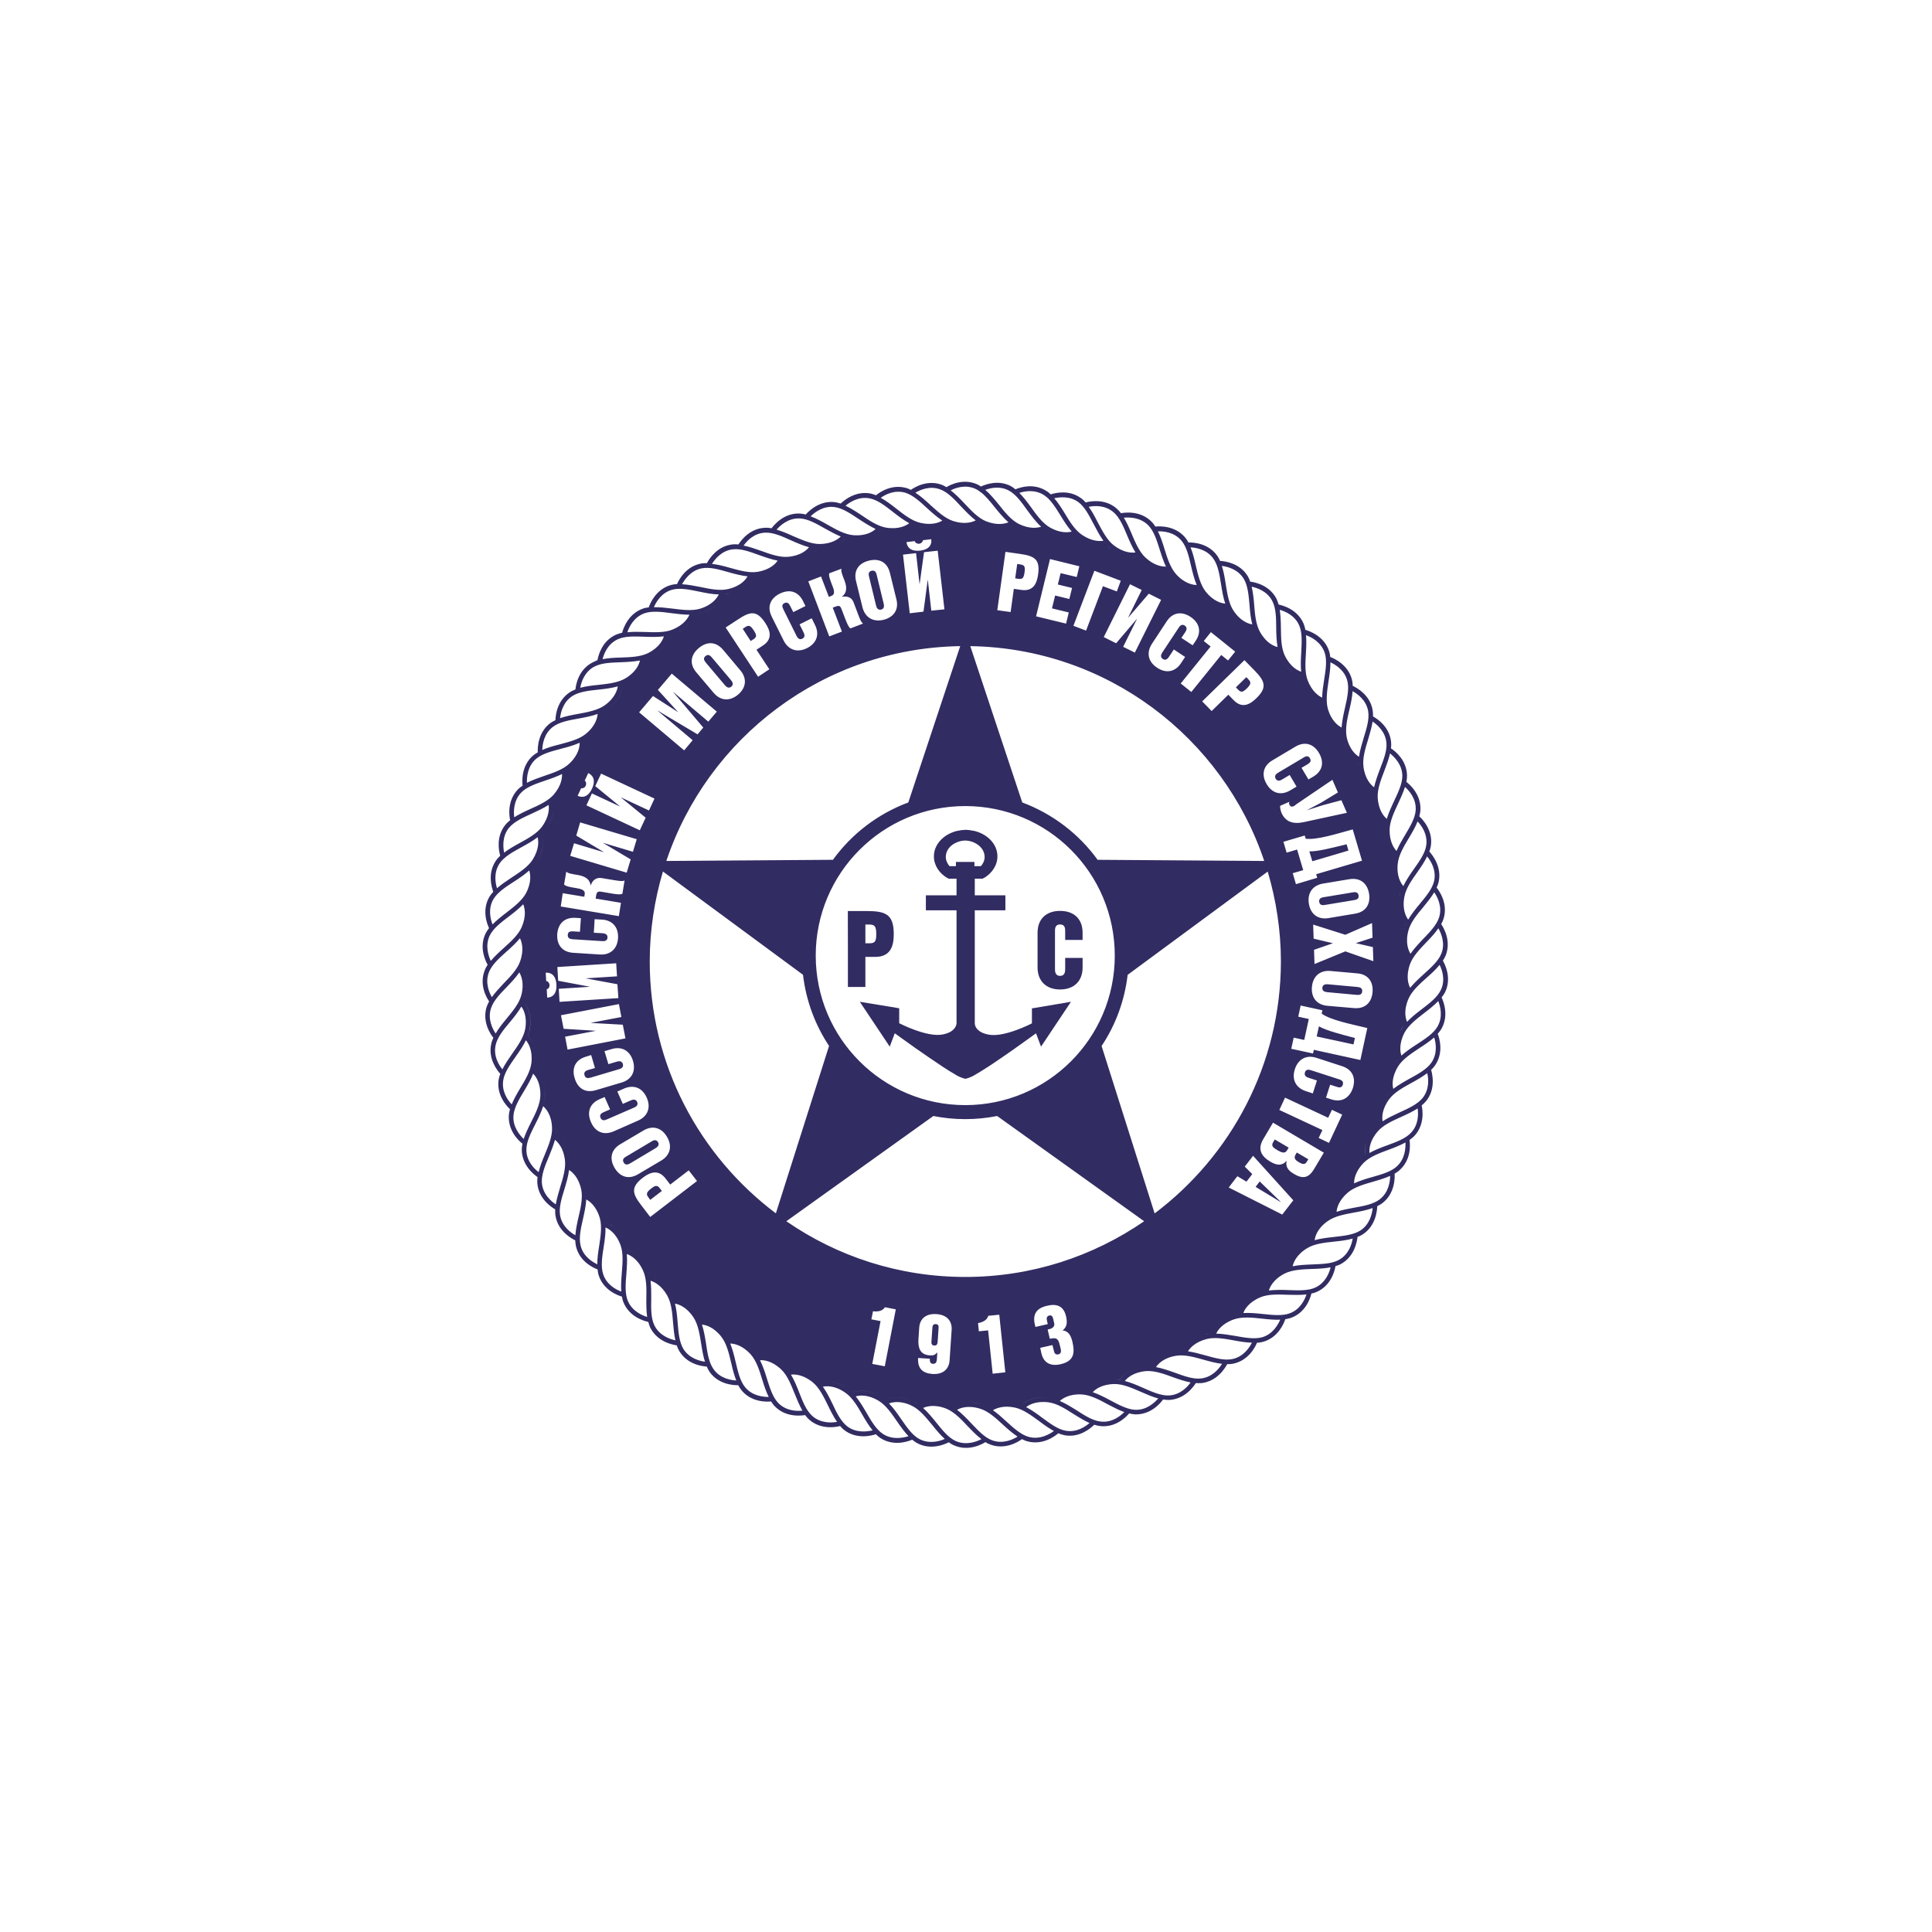 <?xml version="1.0" encoding="utf-8"?>
<!-- Generator: Adobe Illustrator 26.1.0, SVG Export Plug-In . SVG Version: 6.00 Build 0)  -->
<svg version="1.1" id="Capa_1" xmlns="http://www.w3.org/2000/svg" xmlns:xlink="http://www.w3.org/1999/xlink" x="0px" y="0px"
	 viewBox="0 0 284 284" style="enable-background:new 0 0 284 284;" xml:space="preserve">
<style type="text/css">
	.st0{fill:none;}
	.st1{fill:#312C62;}
</style>
<g>
	<path class="st0" d="M99.02,190.9c-0.1-0.27-0.21-0.55-0.35-0.8C98.8,190.35,98.92,190.62,99.02,190.9z"/>
	<path class="st0" d="M88.85,178.97c0.06,0.24,0.1,0.49,0.12,0.74c0.09,0.02,0.57,0.15,1.15,0.61c-0.59-0.45-1.07-0.59-1.15-0.61
		C88.95,179.45,88.91,179.2,88.85,178.97z"/>
	<path class="st0" d="M81.75,166.83c0.32,0.21,0.96,0.75,1.45,1.76C82.71,167.57,82.07,167.04,81.75,166.83z"/>
	<path class="st0" d="M194.05,179.53c0.01-0.01,0.02-0.02,0.04-0.04C194.06,179.5,194.05,179.51,194.05,179.53z"/>
	<path class="st0" d="M205.33,155.27c-0.2-0.66-0.37-2.02,0.55-3.77C204.94,153.26,205.13,154.6,205.33,155.27z"/>
	<path class="st0" d="M196.31,176.41c0.29-0.51,0.71-1.06,1.35-1.61c0.11-0.1,0.25-0.17,0.39-0.27c-0.14,0.09-0.27,0.17-0.39,0.27
		C197.01,175.34,196.59,175.91,196.31,176.41z"/>
	<path class="st0" d="M173.34,198.56c0.17-0.01,0.36-0.01,0.54,0l0,0C173.7,198.56,173.52,198.56,173.34,198.56z"/>
	<path class="st0" d="M80.11,161.95c0.37,0.27,1.61,1.36,1.7,3.8c0.01,0.36-0.01,0.72-0.07,1.07c0.06-0.36,0.09-0.72,0.07-1.07
		C81.72,163.31,80.49,162.22,80.11,161.95z"/>
	<path class="st0" d="M79.61,122.59c0.14,0.39,0.61,2-0.72,4.13C80.22,124.59,79.75,122.98,79.61,122.59z"/>
	<path class="st0" d="M204.25,160.54c-0.06-0.16-0.31-0.86-0.17-1.9C203.93,159.67,204.18,160.37,204.25,160.54z"/>
	<path class="st0" d="M78.33,127.43c0.2-0.22,0.4-0.46,0.56-0.71C78.73,126.97,78.54,127.21,78.33,127.43
		c0.12,0.27,0.46,1.17,0.19,2.51C78.79,128.61,78.45,127.7,78.33,127.43z"/>
	<path class="st0" d="M203.65,161.17c-0.97,1.32-1.16,2.48-1.14,3.23C202.49,163.66,202.68,162.5,203.65,161.17
		c0.17-0.22,0.39-0.44,0.59-0.64C204.04,160.73,203.83,160.95,203.65,161.17z"/>
	<path class="st0" d="M79.6,158.4c0.31,0.62,0.56,1.5,0.51,2.68c-0.01,0.26-0.06,0.54-0.1,0.8c0.05-0.26,0.1-0.54,0.11-0.8
		C80.17,159.9,79.91,159.02,79.6,158.4z"/>
	<path class="st0" d="M77.61,152.24c0.1-0.26,0.19-0.55,0.25-0.82c0.47-2.53-0.65-3.87-0.87-4.11c0.24,0.24,1.35,1.57,0.87,4.11
		C77.8,151.69,77.71,151.97,77.61,152.24c0.2,0.17,1.47,1.42,1.19,4.06C79.09,153.65,77.81,152.42,77.61,152.24z"/>
	<path class="st0" d="M92.06,183.59L92.06,183.59c0.07,0.01,1.97,0.34,3.12,2.91c0.15,0.32,0.25,0.67,0.34,1.04
		c-0.07-0.36-0.19-0.71-0.32-1.04C94.03,183.94,92.14,183.6,92.06,183.59z"/>
	<path class="st0" d="M125.29,204.71c0.15-0.06,1.85-0.82,4.21,0.59c0.1,0.05,0.19,0.12,0.27,0.19c-0.09-0.06-0.17-0.12-0.27-0.19
		C127.12,203.89,125.43,204.64,125.29,204.71z"/>
	<path class="st0" d="M135.1,206.49L135.1,206.49c0.1-0.06,0.87-0.55,2.17-0.51C135.98,205.94,135.2,206.42,135.1,206.49z"/>
	<path class="st0" d="M130.16,205.79c0.14-0.07,1.79-0.95,4.25,0.26c0.16,0.07,0.31,0.17,0.47,0.27c-0.15-0.1-0.31-0.2-0.47-0.29
		C131.94,204.83,130.3,205.71,130.16,205.79z"/>
	<path class="st0" d="M121.53,203.1c0.75-0.01,1.86,0.19,3.12,1.06C123.39,203.28,122.29,203.09,121.53,203.1z"/>
	<path class="st0" d="M103.22,194.02c0.64,0.06,2.05,0.39,3.36,2.07c0.07,0.09,0.14,0.19,0.19,0.27c-0.06-0.1-0.12-0.19-0.19-0.27
		C105.27,194.4,103.86,194.07,103.22,194.02z"/>
	<path class="st0" d="M107.03,196.82c0.05-0.01,0.15-0.01,0.3-0.01C107.18,196.8,107.08,196.81,107.03,196.82z"/>
	<path class="st0" d="M137.49,205.99c0.54,0.04,1.16,0.16,1.86,0.45c0.14,0.05,0.26,0.11,0.37,0.19c-0.12-0.06-0.25-0.12-0.37-0.19
		C138.65,206.15,138.02,206.02,137.49,205.99z"/>
	<path class="st0" d="M150.17,206.52C150.19,206.52,150.19,206.52,150.17,206.52c0.27-0.27,1.55-1.39,4.06-1.06
		c0.1,0.01,0.2,0.04,0.3,0.06c-0.1-0.02-0.2-0.05-0.29-0.06C151.73,205.13,150.45,206.24,150.17,206.52z"/>
	<path class="st0" d="M159.06,204.29c0.11,0.01,0.22,0.02,0.32,0.04C159.29,204.31,159.18,204.3,159.06,204.29L159.06,204.29z"/>
	<path class="st0" d="M164.62,202.83c-0.27-0.04-0.56-0.07-0.82-0.07c-2.32,0.04-3.43,1.12-3.78,1.55c0.35-0.42,1.46-1.51,3.78-1.55
		C164.06,202.75,164.35,202.79,164.62,202.83c0.09-0.14,0.82-1.36,2.82-1.82C165.45,201.47,164.7,202.69,164.62,202.83z"/>
	<path class="st0" d="M168.78,200.85c0.14,0,0.27,0.01,0.41,0.02C169.05,200.87,168.92,200.85,168.78,200.85z"/>
	<path class="st0" d="M142.56,206.14c0.51,0.01,1.1,0.1,1.75,0.3c0.35,0.11,0.69,0.27,1.02,0.46l0,0c-0.34-0.19-0.67-0.34-1.01-0.46
		C143.66,206.22,143.07,206.14,142.56,206.14z"/>
	<path class="st0" d="M147.84,206.1c0.22,0,0.45,0,0.7,0.02C148.29,206.1,148.05,206.09,147.84,206.1z"/>
	<path class="st0" d="M200.68,169.86c-0.04-0.2-0.17-0.96,0.16-2C200.5,168.9,200.63,169.66,200.68,169.86z"/>
	<path class="st0" d="M148.65,77.35c-0.34,0.15-0.94,0.36-1.76,0.36C147.71,77.7,148.31,77.5,148.65,77.35z"/>
	<path class="st0" d="M179.24,89.25c-0.71-0.22-1.67-0.74-2.58-1.91c-0.16-0.21-0.3-0.45-0.42-0.69l0,0
		c0.14,0.24,0.26,0.47,0.42,0.69C177.56,88.51,178.52,89.02,179.24,89.25z"/>
	<path class="st0" d="M153.7,77.91c-0.14,0.07-0.7,0.35-1.6,0.36C153,78.26,153.56,77.99,153.7,77.91z"/>
	<path class="st0" d="M139.17,76.9c-0.3,0.22-1.14,0.76-2.51,0.79C138.04,77.66,138.86,77.14,139.17,76.9z"/>
	<path class="st0" d="M136.54,77.69c-0.42,0-0.91-0.05-1.44-0.17c-0.1-0.02-0.21-0.06-0.31-0.1c0.1,0.04,0.2,0.07,0.3,0.1
		C135.63,77.64,136.11,77.67,136.54,77.69z"/>
	<path class="st0" d="M203.68,121.1c-0.09-0.05-0.27-0.2-0.51-0.42C203.4,120.9,203.59,121.04,203.68,121.1z"/>
	<path class="st0" d="M141.51,77.54c-0.47-0.02-1.01-0.11-1.61-0.31C140.5,77.41,141.03,77.51,141.51,77.54z"/>
	<path class="st0" d="M156.62,78.92c-0.69-0.02-1.57-0.2-2.58-0.77C155.04,78.72,155.93,78.91,156.62,78.92z"/>
	<path class="st0" d="M180.37,89.42c-0.01,0-0.02,0-0.05,0C180.34,89.42,180.35,89.42,180.37,89.42z"/>
	<path class="st0" d="M206.84,145.8c-0.16,0.24-0.31,0.49-0.42,0.75C206.54,146.29,206.69,146.05,206.84,145.8
		c-0.14-0.19-0.77-1.24-0.55-2.97C206.06,144.56,206.71,145.61,206.84,145.8z"/>
	<path class="st0" d="M175.98,86.66c-0.12,0-0.3,0-0.51-0.04C175.68,86.66,175.86,86.66,175.98,86.66z"/>
	<path class="st0" d="M190.12,98.93c-0.6-0.4-1.31-1.1-1.89-2.27C188.81,97.84,189.51,98.53,190.12,98.93z"/>
	<path class="st0" d="M163.31,80.68c-0.22-0.17-0.42-0.39-0.61-0.59C162.89,80.31,163.07,80.51,163.31,80.68z"/>
	<path class="st0" d="M167.33,81.82L167.33,81.82c-0.15,0.04-0.47,0.1-0.92,0.09C166.86,81.93,167.18,81.86,167.33,81.82z"/>
	<path class="st0" d="M171.46,83.97c-0.09,0-0.19,0-0.29,0C171.28,83.97,171.38,83.97,171.46,83.97z"/>
	<path class="st0" d="M98.33,93.41c-0.05,0.3-0.41,2.02-2.75,3.2C97.93,95.43,98.29,93.71,98.33,93.41z"/>
	<path class="st0" d="M102.09,90.33c0.36-0.04,0.71-0.1,1.06-0.21c1.02-0.32,1.75-0.79,2.24-1.25c-0.5,0.46-1.21,0.92-2.25,1.25
		C102.8,90.23,102.45,90.3,102.09,90.33c-0.17,0.52-0.81,1.95-2.93,2.82c-0.25,0.11-0.55,0.19-0.82,0.25
		c0.29-0.06,0.56-0.14,0.82-0.25C101.28,92.27,101.91,90.86,102.09,90.33z"/>
	<path class="st0" d="M131.13,78.32c-0.29,0-0.61-0.04-0.94-0.09C130.52,78.29,130.84,78.31,131.13,78.32z"/>
	<path class="st0" d="M88.55,104.78c0,0.47-0.14,2.1-2,3.63c-0.2,0.17-0.44,0.31-0.67,0.45c0.24-0.14,0.47-0.27,0.67-0.45
		C88.41,106.88,88.55,105.26,88.55,104.78z"/>
	<path class="st0" d="M110.64,84.78c0.09,0,0.17,0,0.25,0C110.82,84.78,110.73,84.78,110.64,84.78c-0.06,0.14-0.61,1.46-2.53,2.21
		C110.03,86.24,110.59,84.92,110.64,84.78z"/>
	<path class="st0" d="M91.52,100.67c0,0.2-0.04,2.04-2.26,3.58C91.49,102.7,91.52,100.87,91.52,100.67z"/>
	<path class="st0" d="M206.55,140.14c-0.31-0.67-0.61-1.86-0.17-3.52c0.04-0.12,0.07-0.25,0.12-0.36c-0.05,0.12-0.09,0.24-0.12,0.36
		C205.93,138.3,206.24,139.47,206.55,140.14z"/>
	<path class="st0" d="M120.52,80.66c-0.11,0-0.22-0.01-0.35-0.01C120.28,80.66,120.41,80.67,120.52,80.66L120.52,80.66z"/>
	<path class="st0" d="M124.29,79.13C124.28,79.13,124.28,79.13,124.29,79.13c-0.19,0.21-0.56,0.59-1.16,0.91
		C123.73,79.73,124.1,79.36,124.29,79.13z"/>
	<path class="st0" d="M129.4,78.02c-0.07,0.09-1,1.21-3.08,1.34C128.4,79.23,129.33,78.11,129.4,78.02z"/>
	<path class="st0" d="M206.51,136.21c0.05-0.12,0.1-0.25,0.16-0.36c0,0-0.02-0.02-0.04-0.04c0.01,0.01,0.02,0.02,0.02,0.02
		C206.61,135.96,206.55,136.09,206.51,136.21z"/>
	<path class="st0" d="M115.91,82.52c-0.14,0.01-0.27,0.01-0.42,0.01C115.64,82.53,115.77,82.53,115.91,82.52z"/>
	<path class="st0" d="M205.96,134.69c-0.26-0.69-0.44-1.67-0.2-3c0.02-0.12,0.05-0.24,0.09-0.36c-0.04,0.12-0.07,0.24-0.1,0.36
		C205.52,133.01,205.7,134,205.96,134.69z"/>
	<path class="st0" d="M199.73,112.81c-0.04-0.27-0.04-0.55-0.02-0.82C199.7,112.27,199.7,112.54,199.73,112.81z"/>
	<path class="st0" d="M200.01,170.41c-1.19,1.19-1.54,2.32-1.62,3.07C198.47,172.75,198.82,171.6,200.01,170.41z"/>
	<path class="st0" d="M158.07,78.7c-0.17,0.07-0.49,0.16-0.89,0.2C157.58,78.86,157.89,78.77,158.07,78.7L158.07,78.7z"/>
	<path class="st0" d="M194.04,179.53c-1.52,1.45-1.5,2.92-1.5,3.01C192.54,182.46,192.52,180.99,194.04,179.53z"/>
	<path class="st0" d="M140.08,206.82c0.05-0.05,0.44-0.32,1.1-0.52C140.52,206.49,140.13,206.77,140.08,206.82
		C140.07,206.82,140.07,206.82,140.08,206.82z"/>
	<path class="st0" d="M76.9,142c0.09-0.16,0.16-0.32,0.21-0.49C77.05,141.68,76.98,141.84,76.9,142z"/>
	<path class="st0" d="M86.2,175.57c-0.01-0.29-0.02-0.57-0.09-0.84C86.17,174.99,86.18,175.28,86.2,175.57z"/>
	<path class="st0" d="M139.17,76.9c0.25,0.11,0.47,0.25,0.74,0.32C139.66,77.15,139.41,77.02,139.17,76.9z"/>
	<path class="st0" d="M80.22,121.93c0.8-1.07,1.06-2.05,1.12-2.78C81.28,119.88,81.02,120.85,80.22,121.93z"/>
	<path class="st0" d="M106.41,87.36c0.27-0.01,0.54-0.04,0.8-0.1C106.95,87.34,106.67,87.35,106.41,87.36z"/>
	<path class="st0" d="M205.49,155.69c-0.17,0.2-0.35,0.4-0.49,0.61C205.15,156.09,205.32,155.89,205.49,155.69z"/>
	<path class="st0" d="M178.03,196.05c-0.29,0.02-0.57,0.05-0.85,0.14C177.46,196.11,177.74,196.07,178.03,196.05z"/>
	<path class="st0" d="M155.08,205.66L155.08,205.66c-0.1-0.02-0.19-0.06-0.29-0.09C154.89,205.61,154.99,205.64,155.08,205.66z"/>
	<path class="st0" d="M149.82,206.39c-0.16-0.06-0.34-0.11-0.51-0.15C149.49,206.27,149.66,206.34,149.82,206.39z"/>
	<path class="st0" d="M171.73,83.94C171.71,83.94,171.71,83.94,171.73,83.94c0.05,0.09,0.11,0.17,0.17,0.27
		C171.84,84.13,171.78,84.04,171.73,83.94z"/>
	<path class="st0" d="M206.35,150.77c-0.17,0.24-0.35,0.46-0.49,0.72C206.01,151.23,206.18,151.01,206.35,150.77z"/>
	<path class="st0" d="M185.8,94.77c1.01,0.92,1.97,1.06,2.16,1.09C187.78,95.83,186.81,95.69,185.8,94.77z"/>
	<path class="st0" d="M111.35,199.29c-0.09-0.14-0.17-0.27-0.27-0.4C111.18,199.03,111.27,199.16,111.35,199.29z"/>
	<path class="st0" d="M191.37,99.48c0.05,0.25,0.11,0.5,0.2,0.74C191.49,99.97,191.42,99.72,191.37,99.48z"/>
	<path class="st0" d="M203.68,121.1c-0.06,0.29-0.1,0.59-0.1,0.87C203.58,121.69,203.63,121.39,203.68,121.1z"/>
	<path class="st0" d="M125.29,204.71c-0.2-0.2-0.4-0.39-0.62-0.55C124.88,204.33,125.09,204.51,125.29,204.71z"/>
	<path class="st0" d="M92.06,183.6c-0.05-0.22-0.09-0.45-0.16-0.67C91.96,183.15,92.02,183.37,92.06,183.6z"/>
	<path class="st0" d="M167.57,82.11c0.11,0.14,0.24,0.27,0.37,0.39C167.81,82.38,167.68,82.24,167.57,82.11z"/>
	<g>
		<path class="st1" d="M212.41,145.88c1.02-2.07,0.02-4.08-0.31-4.66c0.16-0.25,0.3-0.5,0.41-0.76c0.85-2.15-0.29-4.08-0.66-4.62
			c0.14-0.25,0.26-0.51,0.35-0.79c0.69-2.21-0.61-4.06-1.02-4.57c0.12-0.26,0.22-0.52,0.29-0.8c0.52-2.26-0.92-4.02-1.36-4.5
			c0.09-0.26,0.17-0.52,0.22-0.8c0.36-2.31-1.22-3.95-1.7-4.38c0.07-0.26,0.14-0.54,0.16-0.8c0.19-2.4-1.62-3.93-2.05-4.26
			c0.06-0.32,0.09-0.64,0.09-0.96c-0.05-2.26-1.76-3.58-2.36-3.97c0.04-0.31,0.05-0.61,0.02-0.91c-0.21-2.26-2.05-3.46-2.66-3.78
			c0.01-0.31,0-0.6-0.05-0.89c-0.36-2.26-2.31-3.32-2.93-3.61c-0.01-0.29-0.04-0.57-0.1-0.85c-0.54-2.24-2.58-3.16-3.21-3.4
			c-0.02-0.27-0.07-0.55-0.15-0.81c-0.72-2.26-2.92-3.01-3.5-3.17c-0.06-0.32-0.15-0.62-0.26-0.91c-0.89-2.07-2.96-2.66-3.67-2.81
			c-0.09-0.29-0.19-0.57-0.31-0.84c-1.04-2.02-3.18-2.45-3.87-2.53c-0.1-0.29-0.22-0.56-0.36-0.8c-1.19-1.96-3.4-2.21-4.07-2.25
			c-0.12-0.26-0.25-0.52-0.41-0.75c-1.34-1.89-3.58-1.97-4.25-1.96c-0.12-0.25-0.27-0.49-0.45-0.7c-1.49-1.8-3.76-1.7-4.41-1.64
			c-0.15-0.24-0.3-0.46-0.5-0.66c-1.67-1.74-4.02-1.4-4.55-1.3c-0.2-0.26-0.41-0.5-0.66-0.71c-1.71-1.46-3.85-1.06-4.53-0.87
			c-0.21-0.24-0.42-0.45-0.67-0.62c-1.72-1.27-3.7-0.82-4.47-0.57c-0.21-0.2-0.42-0.39-0.66-0.52c-1.84-1.15-3.78-0.54-4.52-0.22
			c-0.22-0.17-0.44-0.34-0.67-0.47c-1.81-0.94-3.61-0.31-4.41,0.06c-0.16-0.1-0.31-0.22-0.49-0.3c-2.04-0.94-3.96,0.01-4.58,0.39
			c-0.21-0.12-0.42-0.25-0.66-0.34c-2.11-0.79-3.98,0.32-4.56,0.74c-0.21-0.1-0.42-0.21-0.65-0.27c-2.16-0.62-3.92,0.6-4.48,1.06
			c-0.25-0.09-0.49-0.19-0.74-0.24c-2.27-0.47-3.98,1.01-4.45,1.46c-0.26-0.07-0.54-0.16-0.81-0.2c-2.31-0.3-3.91,1.34-4.33,1.81
			c-0.27-0.07-0.55-0.12-0.81-0.14c-2.4-0.14-3.88,1.72-4.21,2.16c-0.32-0.05-0.65-0.09-0.96-0.07c-2.24,0.09-3.52,1.84-3.91,2.45
			c-0.3-0.02-0.6-0.04-0.9,0c-2.26,0.26-3.41,2.14-3.73,2.75c-0.29,0-0.59,0-0.87,0.06c-2.24,0.42-3.26,2.4-3.53,3.02
			c-0.29,0.01-0.57,0.05-0.84,0.12c-2.22,0.59-3.1,2.67-3.32,3.3c-0.27,0.04-0.55,0.07-0.81,0.17c-2.24,0.76-2.95,3-3.1,3.56
			c-0.31,0.07-0.62,0.16-0.91,0.29c-2.05,0.92-2.58,3.02-2.71,3.73c-0.27,0.15-0.56,0.25-0.81,0.39c-1.99,1.07-2.37,3.23-2.43,3.92
			c-0.27,0.11-0.55,0.24-0.79,0.39c-1.92,1.24-2.14,3.45-2.15,4.13c-0.26,0.12-0.51,0.26-0.74,0.42c-1.86,1.39-1.89,3.65-1.86,4.31
			c-0.25,0.14-0.47,0.29-0.69,0.47c-1.76,1.52-1.61,3.8-1.54,4.43c-0.24,0.15-0.45,0.31-0.64,0.5c-1.7,1.71-1.31,4.06-1.19,4.58
			c-0.26,0.21-0.5,0.42-0.7,0.67c-1.41,1.74-0.96,3.86-0.76,4.55c-0.22,0.21-0.44,0.44-0.61,0.69c-1.29,1.86-0.66,3.95-0.41,4.61
			c-0.21,0.22-0.4,0.47-0.56,0.72c-1.15,1.95-0.36,4-0.06,4.62c-0.2,0.25-0.36,0.5-0.5,0.76c-0.99,2.04-0.06,4.01,0.29,4.62
			c-0.16,0.26-0.32,0.52-0.42,0.81c-0.85,2.11,0.24,4.01,0.64,4.58c-0.15,0.26-0.27,0.55-0.37,0.82c-0.67,2.16,0.55,3.98,0.99,4.53
			c-0.12,0.27-0.24,0.56-0.3,0.85c-0.52,2.21,0.86,3.93,1.32,4.45c-0.1,0.27-0.19,0.56-0.24,0.85c-0.35,2.26,1.17,3.88,1.67,4.35
			c-0.09,0.29-0.15,0.56-0.17,0.85c-0.17,2.3,1.47,3.81,2,4.22c-0.05,0.29-0.1,0.56-0.1,0.84c-0.01,2.31,1.79,3.71,2.32,4.07
			c-0.04,0.27-0.06,0.56-0.04,0.84c0.16,2.37,2.14,3.62,2.63,3.9c-0.01,0.32-0.01,0.66,0.05,0.96c0.37,2.21,2.25,3.28,2.9,3.6
			c0.01,0.3,0.04,0.6,0.11,0.89c0.52,2.21,2.51,3.13,3.17,3.38c0.04,0.29,0.07,0.57,0.16,0.85c0.69,2.19,2.77,2.95,3.42,3.15
			c0.06,0.29,0.11,0.56,0.22,0.82c0.85,2.14,3.02,2.76,3.66,2.9c0.07,0.27,0.15,0.54,0.26,0.79c1.04,2.14,3.33,2.57,3.91,2.65
			c0.11,0.31,0.24,0.61,0.4,0.87c1.16,1.92,3.31,2.21,4.02,2.25c0.12,0.27,0.26,0.55,0.42,0.79c1.31,1.85,3.51,1.96,4.2,1.95
			c0.15,0.26,0.3,0.51,0.49,0.75c1.45,1.76,3.68,1.71,4.35,1.64c0.16,0.25,0.32,0.49,0.52,0.69c1.59,1.66,3.83,1.42,4.48,1.31
			c0.17,0.24,0.36,0.45,0.56,0.64c1.72,1.55,3.96,1.14,4.58,0.97c0.19,0.21,0.39,0.42,0.6,0.59c1.84,1.42,4.06,0.82,4.66,0.62
			c0.2,0.2,0.41,0.39,0.64,0.54c1.96,1.3,4.15,0.5,4.7,0.26c0.21,0.17,0.44,0.35,0.66,0.47c2.06,1.15,4.18,0.19,4.71-0.09
			c0.24,0.16,0.45,0.32,0.71,0.42c2.14,0.99,4.17-0.12,4.68-0.44c0.24,0.14,0.47,0.27,0.74,0.36c2.21,0.82,4.16-0.45,4.63-0.8
			c0.25,0.11,0.5,0.24,0.76,0.31c2.32,0.66,4.18-0.82,4.58-1.17c0.31,0.12,0.62,0.22,0.94,0.29c2.21,0.39,3.83-1.04,4.35-1.55
			c0.3,0.1,0.6,0.17,0.9,0.2c2.25,0.24,3.77-1.32,4.23-1.86c0.3,0.07,0.59,0.12,0.89,0.14c2.27,0.06,3.7-1.62,4.1-2.19
			c0.29,0.05,0.57,0.07,0.86,0.07c2.3-0.1,3.6-1.92,3.95-2.48c0.29,0.01,0.57,0.02,0.85,0c2.3-0.27,3.46-2.21,3.76-2.78
			c0.27,0,0.56-0.01,0.82-0.06c2.34-0.44,3.35-2.55,3.56-3.08c0.32-0.02,0.65-0.07,0.95-0.16c2.15-0.64,2.98-2.62,3.21-3.31
			c0.3-0.05,0.6-0.11,0.87-0.21c2.14-0.79,2.81-2.87,2.97-3.56c0.29-0.06,0.57-0.14,0.82-0.26c2.09-0.94,2.61-3.1,2.72-3.77
			c0.26-0.09,0.55-0.17,0.79-0.31c2.02-1.1,2.38-3.33,2.45-3.98c0.25-0.11,0.51-0.21,0.74-0.36c1.96-1.26,2.14-3.53,2.16-4.17
			c0.24-0.11,0.49-0.24,0.7-0.4c1.95-1.45,1.89-3.86,1.85-4.37c0.27-0.16,0.55-0.34,0.76-0.55c1.69-1.52,1.54-3.71,1.44-4.41
			c0.24-0.17,0.49-0.36,0.69-0.57c1.56-1.66,1.24-3.85,1.09-4.51c0.24-0.19,0.45-0.4,0.64-0.62c1.45-1.77,0.94-3.95,0.75-4.6
			c0.21-0.2,0.41-0.41,0.57-0.65c1.31-1.89,0.65-4.02,0.4-4.65c0.19-0.22,0.37-0.45,0.52-0.69c1.17-2,0.32-4.08,0.05-4.67
			C212.12,146.36,212.28,146.13,212.41,145.88z M211.87,140.19c-0.44,1.09-1.49,2.02-2.58,3.01c-0.71,0.64-1.41,1.3-2,2
			c-0.24-0.45-0.66-1.61-0.05-3.4c0.41-1.19,1.45-2.26,2.45-3.31c0.64-0.65,1.26-1.32,1.75-2.04
			C211.82,137.15,212.5,138.63,211.87,140.19z M204.25,160.54c-0.21,0.2-0.41,0.41-0.59,0.64c-0.97,1.32-1.16,2.47-1.14,3.23
			c-0.01-0.75,0.17-1.91,1.14-3.23C203.83,160.95,204.04,160.73,204.25,160.54c-0.07-0.16-0.31-0.86-0.17-1.9
			C203.93,159.67,204.18,160.37,204.25,160.54z M200.68,169.86c-0.05-0.2-0.19-0.96,0.16-2
			C200.51,168.9,200.65,169.66,200.68,169.86z M80.11,161.95c0.37,0.27,1.61,1.36,1.7,3.8c0.01,0.36-0.01,0.72-0.07,1.07
			c0.32,0.21,0.97,0.74,1.45,1.76c-0.49-1.02-1.12-1.55-1.45-1.76c0.06-0.35,0.07-0.72,0.07-1.07
			C81.72,163.31,80.49,162.22,80.11,161.95z M79.6,158.4c0.31,0.62,0.56,1.5,0.52,2.68c-0.01,0.26-0.06,0.54-0.11,0.8
			c0.05-0.26,0.09-0.54,0.1-0.8C80.16,159.9,79.91,159.02,79.6,158.4z M76.98,147.3c0.24,0.24,1.35,1.57,0.87,4.11
			c-0.05,0.27-0.15,0.56-0.25,0.82c0.2,0.17,1.47,1.42,1.19,4.06c0.29-2.63-0.99-3.88-1.2-4.06c0.1-0.26,0.2-0.55,0.24-0.82
			C78.33,148.89,77.21,147.54,76.98,147.3z M78.33,127.43c0.21-0.22,0.41-0.46,0.57-0.71c1.32-2.14,0.86-3.75,0.72-4.13
			c0.14,0.39,0.61,2-0.72,4.13C78.73,126.97,78.54,127.21,78.33,127.43c0.12,0.26,0.46,1.17,0.2,2.51
			C78.79,128.61,78.45,127.7,78.33,127.43z M190.43,109.75c1.45-0.85,2.71-0.34,3.46,0.94s0.6,2.62-0.85,3.48l-0.7,0.41l-1.02-1.71
			l0.85-0.5c0.25-0.16,0.69-0.41,0.39-0.9c-0.29-0.5-0.72-0.25-0.97-0.09l-3.68,2.19c-0.19,0.11-0.67,0.4-0.39,0.9
			c0.3,0.5,0.79,0.21,0.97,0.1l1.09-0.65l1.01,1.71l-0.94,0.56c-1.34,0.79-2.66,0.44-3.46-0.94c-0.81-1.36-0.49-2.7,0.85-3.48
			L190.43,109.75z M188.25,96.65c0.56,1.19,1.27,1.87,1.89,2.27C189.51,98.53,188.81,97.84,188.25,96.65z M199.73,112.81
			c-0.04-0.27-0.04-0.55-0.02-0.82C199.7,112.27,199.7,112.54,199.73,112.81z M206.36,136.62c0.04-0.12,0.07-0.25,0.12-0.36
			C206.45,136.37,206.4,136.5,206.36,136.62c-0.44,1.67-0.12,2.85,0.19,3.52C206.24,139.47,205.93,138.3,206.36,136.62z
			 M206.51,136.21c0.05-0.12,0.1-0.25,0.15-0.37l-0.02-0.02c0.01,0.01,0.02,0.02,0.04,0.04
			C206.61,135.97,206.55,136.09,206.51,136.21z M205.75,131.69c0.02-0.12,0.06-0.24,0.1-0.36
			C205.83,131.45,205.79,131.58,205.75,131.69c-0.24,1.31-0.05,2.31,0.21,3C205.7,134,205.52,133.01,205.75,131.69z M203.58,121.98
			c0-0.29,0.05-0.59,0.1-0.87c-0.09-0.05-0.29-0.2-0.51-0.42c0.22,0.22,0.42,0.37,0.51,0.42
			C203.63,121.39,203.58,121.69,203.58,121.98z M195.68,161.6l-0.76-0.25l0.61-1.9l0.94,0.3c0.27,0.1,0.75,0.25,0.92-0.3
			c0.17-0.55-0.29-0.71-0.57-0.8l-4.08-1.32c-0.21-0.07-0.75-0.25-0.92,0.31c-0.17,0.55,0.35,0.74,0.57,0.8l1.2,0.39l-0.61,1.9
			l-1.04-0.34c-1.46-0.49-2.09-1.71-1.6-3.22c0.49-1.5,1.71-2.15,3.18-1.67l3.75,1.22c1.61,0.52,2.05,1.8,1.6,3.22
			C198.4,161.33,197.29,162.12,195.68,161.6z M180.62,174.56l1.27-1.66l1.34,0.8l0.85-1.11l-1.1-1.1l1.22-1.59l5.91,6.54l-1.62,2.1
			L180.62,174.56z M169.73,178.37l-7.8-24.61c2.05-3.07,3.38-6.63,3.83-10.46l20.59-15.18c1.24,4.2,1.94,8.63,1.94,13.22
			C188.27,156.49,180.97,169.9,169.73,178.37z M155.93,198.33l-0.14-0.59c-0.22-0.96-0.47-1.16-1.47-0.94l-0.32-1.37l0.32-0.07
			c0.4-0.09,0.75-0.41,0.65-0.82l-0.16-0.69c-0.07-0.3-0.21-0.56-0.57-0.47c-0.31,0.07-0.44,0.3-0.34,0.74l0.12,0.52l-1.81,0.42
			c-0.46-1.57-0.14-2.7,1.72-3.12c1.37-0.32,2.42-0.01,2.78,1.57c0.17,0.8,0.21,1.49-0.51,2.06c0.92,0.09,1.25,0.85,1.45,1.71
			c0.4,1.72,0.15,2.81-1.72,3.25c-1.46,0.34-2.51-0.14-2.85-1.61l-0.17-0.79l1.8-0.41l0.21,0.86c0.07,0.32,0.25,0.61,0.66,0.51
			C155.96,198.99,156.01,198.66,155.93,198.33z M141.9,187.71c-9.78,0-18.83-3.03-26.31-8.19l21.61-15.47
			c1.52,0.3,3.08,0.46,4.7,0.46c1.6,0,3.17-0.16,4.68-0.46l21.61,15.47C160.71,184.67,151.66,187.71,141.9,187.71z M147.78,201.73
			l-1.86,0.2l-0.67-6.37l-1.36,0.14l-0.12-1.21c0.59-0.09,1.35-0.41,1.5-1.07l1.62-0.16L147.78,201.73z M137.76,198.81
			c-0.34,0.4-0.59,0.46-1.11,0.42c-1.41-0.09-1.72-1.1-1.64-2.38l0.11-1.67c0.09-1.32,0.97-2.11,2.53-2.01
			c1.54,0.1,2.32,1,2.24,2.32l-0.3,4.47c-0.09,1.31-0.97,2.11-2.52,2.01c-1.4-0.1-2.21-0.76-2.11-2.35l1.72,0.11
			c-0.02,0.45,0.07,0.72,0.47,0.75c0.39,0.02,0.54-0.24,0.57-0.67l0.06-0.96L137.76,198.81z M128.09,193.94l0.24-1.19
			c0.6,0.09,1.41,0,1.75-0.59l1.6,0.31l-1.62,8.37l-1.84-0.35l1.22-6.29L128.09,193.94z M95.51,141.33c0-4.6,0.7-9.03,1.94-13.22
			l20.59,15.18c0.45,3.83,1.79,7.39,3.83,10.46l-7.82,24.61C102.81,169.9,95.51,156.49,95.51,141.33z M83.43,154.29l-0.36-1.9
			l4.46-0.85v-0.02l-4.68-0.29l-0.39-1.99l8.52-1.64l0.36,1.9l-4.47,0.85l0.01,0.02l4.67,0.26l0.39,2.01L83.43,154.29z
			 M82.05,144.17l-0.12-2.02l8.65-0.55l0.12,1.92l-4.55,0.29l0.01,0.02l4.6,0.85l0.14,2.04l-8.65,0.55l-0.11-1.92l4.53-0.29v-0.02
			L82.05,144.17z M85.95,114.76l0.52-1.12c0.59,0.27,1.19,0.94,0.55,2.3c-0.64,1.36-1.52,1.31-2.11,1.04l0.52-1.12
			c0.17,0.07,0.52-0.04,0.66-0.34C86.25,115.2,86.13,114.85,85.95,114.76z M84.71,122.83l0.57-1.94l8.32,2.47l-0.56,1.85l-4.35-1.3
			l-0.01,0.02l4.03,2.4l-0.59,1.95l-8.3-2.47l0.56-1.85l4.35,1.3l0.01-0.02L84.71,122.83z M82.72,131.3l3.17,0.52l0.06-0.37
			c0.11-0.67-0.61-0.8-1.46-0.94c-0.59-0.09-1.34-0.22-1.57-0.49l0.32-1.89c0.24,0.27,0.99,0.37,1.57,0.47
			c0.96,0.16,1.86,0.46,2.01,1.56h0.01c0.27-0.82,0.86-1.2,1.59-1.09l1.74,0.29c0.57,0.09,1.34,0.24,1.65,0.07l-0.32,1.95
			c-0.31,0.17-1.09,0.05-1.65-0.05l-1.4-0.24c-0.49-0.09-0.72-0.02-0.81,0.54l-0.07,0.46l3.72,0.62l-0.31,1.96l-8.54-1.42
			L82.72,131.3z M84.58,134.92l0.81,0.05l-0.14,2l-0.97-0.06c-0.3-0.01-0.79-0.05-0.82,0.52s0.45,0.61,0.75,0.64l4.27,0.27
			c0.24,0.01,0.8,0.05,0.82-0.52c0.04-0.57-0.52-0.61-0.75-0.64l-1.26-0.07l0.12-1.99l1.1,0.06c1.54,0.1,2.43,1.14,2.34,2.72
			c-0.1,1.57-1.12,2.5-2.66,2.41l-3.93-0.25c-1.69-0.11-2.43-1.24-2.35-2.72C82.01,135.86,82.9,134.83,84.58,134.92z M86.13,155.33
			l0.77-0.24l0.56,1.91l-0.94,0.27c-0.29,0.09-0.76,0.22-0.6,0.79c0.17,0.56,0.65,0.41,0.94,0.34l4.1-1.22
			c0.22-0.06,0.76-0.22,0.6-0.77c-0.16-0.56-0.71-0.4-0.92-0.34l-1.21,0.36l-0.57-1.91l1.06-0.31c1.47-0.44,2.68,0.22,3.13,1.75
			c0.45,1.51-0.19,2.73-1.67,3.17l-3.78,1.12c-1.61,0.49-2.7-0.32-3.12-1.75C84.03,157.08,84.52,155.8,86.13,155.33z M86.87,164.94
			c-0.6-1.36-0.27-2.68,1.26-3.36l0.75-0.32l0.8,1.82l-0.9,0.39c-0.27,0.12-0.72,0.32-0.5,0.86c0.24,0.52,0.69,0.32,0.96,0.21
			l3.93-1.71c0.21-0.09,0.72-0.32,0.49-0.85c-0.24-0.52-0.75-0.3-0.96-0.21l-1.15,0.5l-0.8-1.82l1-0.44c1.41-0.61,2.7-0.1,3.32,1.35
			c0.64,1.45,0.15,2.73-1.26,3.36l-3.61,1.59C88.64,166.97,87.45,166.3,86.87,164.94z M91.29,117.22v0.02l3.62,2.96l-0.86,1.85
			l-7.85-3.67l0.81-1.75l4.12,1.92v-0.02l-3.63-2.97l0.86-1.84l7.85,3.67l-0.81,1.75L91.29,117.22z M96.71,101.42l2.04-2.4
			l6.62,5.59l-1.25,1.47l-5.14-4.35l-0.02,0.01l4.42,5.21l-0.84,1l-5.87-3.5l-0.01,0.01l5.16,4.35l-1.25,1.49l-6.62-5.59l2.04-2.4
			l3.65,2.35l0.01-0.02L96.71,101.42z M115.17,89.6l1.9,3.83c0.1,0.21,0.36,0.71,0.87,0.46c0.52-0.25,0.26-0.76,0.16-0.97
			l-0.57-1.14l1.79-0.89l0.49,0.99c0.69,1.39,0.24,2.68-1.19,3.4c-1.41,0.7-2.72,0.27-3.42-1.11l-1.76-3.53
			c-0.75-1.51-0.14-2.72,1.19-3.38s2.67-0.41,3.42,1.11l0.35,0.72l-1.79,0.89l-0.44-0.87c-0.14-0.26-0.35-0.71-0.87-0.45
			C114.82,88.89,115.04,89.32,115.17,89.6z M120.69,84.74l1.15,3l0.36-0.14c0.65-0.24,0.39-0.94,0.07-1.72
			c-0.22-0.57-0.49-1.27-0.37-1.61l1.8-0.67c-0.12,0.34,0.16,1.04,0.39,1.6c0.35,0.91,0.55,1.84-0.34,2.52l0.01,0.01
			c0.85-0.17,1.47,0.14,1.72,0.82l0.62,1.65c0.21,0.54,0.46,1.29,0.77,1.46l-1.85,0.71c-0.3-0.17-0.57-0.91-0.79-1.45l-0.51-1.34
			c-0.17-0.46-0.34-0.64-0.87-0.42l-0.44,0.16l1.35,3.52l-1.86,0.71l-3.08-8.09L120.69,84.74z M165.81,90.83l3.06-3.56l1.81,0.91
			l-3.86,7.75l-1.72-0.85l2.02-4.07l-0.02-0.01l-3.03,3.56l-1.82-0.91l3.86-7.77l1.72,0.85L165.81,90.83L165.81,90.83z
			 M175.01,90.68c1.22,0.81,1.7,2.1,0.76,3.51l-0.45,0.67l-1.66-1.09l0.55-0.82c0.16-0.25,0.42-0.66-0.05-0.99
			c-0.49-0.31-0.75,0.1-0.92,0.35l-2.36,3.57c-0.12,0.19-0.44,0.66,0.05,0.99c0.49,0.32,0.8-0.16,0.92-0.34l0.7-1.06l1.66,1.1
			l-0.6,0.91c-0.85,1.29-2.2,1.56-3.52,0.67c-1.32-0.86-1.61-2.21-0.76-3.51l2.17-3.3C172.41,89.95,173.77,89.86,175.01,90.68z
			 M176.95,94.23l1.05-1.31l3.57,2.87l-1.05,1.3l-1-0.81l-4.4,5.44l-1.56-1.25l4.4-5.44L176.95,94.23z M164.17,86.94l-2.04-0.77
			l-2.48,6.53l-1.86-0.71l3.08-8.09l3.88,1.47L164.17,86.94z M158.28,84.82l-2.37-0.57l-0.41,1.67l2.09,0.51l-0.4,1.62l-2.09-0.51
			l-0.46,1.89l2.47,0.6l-0.4,1.64l-4.41-1.07l2.05-8.42l4.31,1.06L158.28,84.82z M152.6,84.45c-0.17,1.25-0.67,2.52-2.45,2.27
			l-1.12-0.16l-0.47,3.41l-1.96-0.27l1.2-8.58l2.11,0.3C152.07,81.72,152.92,82.21,152.6,84.45z M185.84,126.56l-24.49-0.17
			c-2.76-3.81-6.61-6.76-11.08-8.43l-7.64-22.98C162.75,95.29,179.74,108.42,185.84,126.56z M163.87,140.47
			c0,12.14-9.84,21.98-21.98,21.98c-12.14,0-21.98-9.84-21.98-21.98c0-12.14,9.84-21.98,21.98-21.98
			C154.03,118.49,163.87,128.33,163.87,140.47z M133.52,117.96c-4.48,1.67-8.33,4.62-11.08,8.43l-24.49,0.17
			c6.09-18.14,23.09-31.27,43.2-31.58L133.52,117.96z M136.9,89.77l-0.51-4.51h-0.02l-0.62,4.65l-2.02,0.24l-0.99-8.62l1.92-0.22
			l0.51,4.52l0.02-0.01l0.64-4.65l2.01-0.22l0.99,8.62L136.9,89.77z M135.24,80.94c-1.49,0.16-1.91-0.61-1.99-1.25l1.22-0.15
			c0.02,0.19,0.3,0.42,0.65,0.39c0.32-0.04,0.56-0.34,0.55-0.52l1.22-0.15C136.99,79.92,136.73,80.78,135.24,80.94z M129.88,91.11
			c-1.54,0.37-2.72-0.34-3.1-1.84l-0.94-3.83c-0.41-1.64,0.46-2.68,1.9-3.03c1.44-0.36,2.68,0.17,3.08,1.82l0.94,3.83
			C132.16,89.56,131.43,90.72,129.88,91.11z M112.49,91.57c0.7,1.06,1.16,2.34-0.34,3.32l-0.95,0.62l1.89,2.87l-1.65,1.1l-4.77-7.24
			l1.79-1.17C110.28,89.86,111.24,89.67,112.49,91.57z M108.83,98.54c1,1.19,0.87,2.55-0.34,3.57c-1.21,1.01-2.58,0.92-3.58-0.26
			l-2.55-3.01c-1.09-1.29-0.79-2.61,0.35-3.57c1.14-0.96,2.48-1.04,3.58,0.25L108.83,98.54z M189.56,118.32
			c0.14,0.32,0.51,0.37,0.96-0.07l5.34-3.62l0.81,1.86l-2.47,1.5l-2.07,1.1l0.01,0.01l2.24-0.72l2.8-0.75l0.81,1.85l-6.33,1.37
			c-1.66,0.36-2.73-0.1-3.28-1.36c-0.12-0.26-0.25-0.86-0.19-1.04l1.35-0.59C189.46,118.02,189.48,118.17,189.56,118.32z
			 M201.81,139.22l0.07,2.07l-4.12-1.44l-4.53,1.86l-0.07-2.09l2.76-0.96v-0.01l-2.82-0.67l-0.07-2.07l4.73,1.5l3.93-1.72l0.07,2.15
			l-2.43,0.79v0.02L201.81,139.22z M201.76,145.85c-0.12,1.47-1.05,2.48-2.72,2.34l-3.92-0.34c-1.55-0.14-2.41-1.2-2.27-2.78
			c0.14-1.57,1.2-2.47,2.72-2.34l3.93,0.35C201.17,143.22,201.89,144.38,201.76,145.85z M199.18,134.31l-3.9,0.65
			c-1.52,0.25-2.62-0.55-2.88-2.12c-0.25-1.56,0.54-2.68,2.05-2.95l3.9-0.65c1.66-0.27,2.65,0.66,2.9,2.12
			C201.48,132.83,200.85,134.04,199.18,134.31z M193.47,128.51l0.16,0.52l-3.13,0.94l-0.47-1.61l1.54-0.45l-0.9-3.03l-1.54,0.46
			l-0.47-1.6l3.13-0.92l0.15,0.47c1.62,0.22,4.66-0.76,6.91-1.37l1.36,4.6L193.47,128.51z M189.13,170.67l-0.02-0.01
			c-0.66,0.75-1.44,0.66-2.38,0.1c-1.25-0.74-1.95-1.76-1.04-3.3l1.44-2.43l7.47,4.41l-1.41,2.37c-0.74,1.26-1.57,1.57-2.86,0.82
			C189.54,172.19,188.92,171.67,189.13,170.67z M193.84,167.28l0.55-1.16l-6.33-2.96l0.84-1.81l6.34,2.96l0.55-1.17l1.51,0.71
			l-1.94,4.15L193.84,167.28z M193.13,154.32l-0.12,0.54l-3.2-0.69l0.36-1.64l1.55,0.34l0.67-3.08l-1.55-0.34l0.35-1.64l3.2,0.7
			l-0.11,0.49c1.32,0.97,4.46,1.57,6.71,2.12l-1.02,4.7L193.13,154.32z M184.69,102.63c-0.9,0.89-2.07,1.59-3.33,0.31l-0.8-0.82
			l-2.45,2.4l-1.39-1.42l6.21-6.06l1.49,1.52C185.95,100.14,186.31,101.05,184.69,102.63z M176.65,87.34
			c-0.16-0.21-0.29-0.45-0.42-0.69l0,0C176.36,86.89,176.48,87.13,176.65,87.34c0.92,1.17,1.87,1.69,2.58,1.91
			C178.52,89.02,177.56,88.51,176.65,87.34z M175.47,86.64c0.21,0.02,0.39,0.04,0.51,0.04C175.86,86.66,175.68,86.66,175.47,86.64z
			 M171.71,83.94L171.71,83.94c0.06,0.09,0.11,0.17,0.17,0.27C171.83,84.13,171.78,84.04,171.71,83.94z M166.41,81.91
			c0.45,0.01,0.77-0.05,0.92-0.09l0,0C167.18,81.86,166.86,81.93,166.41,81.91z M162.7,80.1c0.19,0.2,0.39,0.41,0.61,0.59
			C163.07,80.51,162.89,80.31,162.7,80.1z M157.18,78.9c0.4-0.04,0.71-0.12,0.89-0.2l0,0C157.89,78.77,157.58,78.86,157.18,78.9z
			 M154.03,78.16c1.01,0.56,1.9,0.75,2.58,0.77C155.93,78.91,155.04,78.72,154.03,78.16z M152.1,78.29c0.9-0.02,1.46-0.3,1.6-0.36
			C153.56,77.99,153,78.26,152.1,78.29z M146.89,77.7c0.82,0,1.42-0.2,1.76-0.36C148.31,77.5,147.71,77.7,146.89,77.7z M139.9,77.22
			c-0.25-0.07-0.49-0.2-0.74-0.32c-0.3,0.22-1.14,0.76-2.51,0.79c1.37-0.02,2.21-0.55,2.51-0.79
			C139.41,77.02,139.66,77.15,139.9,77.22c0.6,0.19,1.14,0.29,1.61,0.31C141.03,77.51,140.5,77.41,139.9,77.22z M135.1,77.51
			c-0.1-0.02-0.2-0.06-0.3-0.1C134.89,77.45,135,77.49,135.1,77.51c0.54,0.12,1.01,0.17,1.45,0.17
			C136.11,77.67,135.63,77.64,135.1,77.51z M126.31,79.36c2.09-0.12,3.01-1.25,3.08-1.34C129.33,78.11,128.4,79.23,126.31,79.36z
			 M123.12,80.05c0.61-0.32,0.97-0.7,1.16-0.91l0,0C124.1,79.36,123.73,79.73,123.12,80.05z M120.52,80.66
			c-0.11,0-0.22-0.01-0.35-0.01C120.28,80.66,120.41,80.67,120.52,80.66L120.52,80.66z M110.64,84.78
			c-0.05,0.14-0.61,1.46-2.53,2.21C110.03,86.24,110.59,84.92,110.64,84.78c0.09,0,0.17,0,0.25,0
			C110.82,84.78,110.73,84.78,110.64,84.78z M106.41,87.36c0.26-0.01,0.54-0.04,0.8-0.1C106.95,87.34,106.67,87.35,106.41,87.36z
			 M103.14,90.12c-0.34,0.11-0.7,0.17-1.06,0.21c-0.17,0.52-0.81,1.95-2.92,2.82c-0.26,0.11-0.55,0.19-0.82,0.25
			c-0.05,0.3-0.41,2.02-2.75,3.2c2.35-1.19,2.7-2.91,2.75-3.2c0.27-0.06,0.56-0.14,0.82-0.25c2.12-0.89,2.76-2.3,2.92-2.82
			C102.45,90.3,102.8,90.23,103.14,90.12c1.02-0.32,1.74-0.79,2.24-1.25C104.88,89.34,104.17,89.8,103.14,90.12z M89.26,104.26
			c2.21-1.55,2.26-3.38,2.26-3.58C91.52,100.87,91.49,102.7,89.26,104.26z M88.55,104.78c0,0.47-0.14,2.1-2,3.63
			c-0.21,0.17-0.45,0.31-0.67,0.45c0.24-0.14,0.47-0.27,0.67-0.45C88.41,106.88,88.55,105.26,88.55,104.78z M80.29,144.22
			l-0.07-1.24c0.65-0.04,1.49,0.25,1.57,1.75c0.09,1.5-0.7,1.89-1.35,1.92l-0.07-1.24c0.19-0.01,0.44-0.27,0.41-0.61
			C80.76,144.45,80.49,144.2,80.29,144.22z M81.35,119.14c-0.06,0.74-0.32,1.7-1.12,2.78C81.02,120.85,81.28,119.88,81.35,119.14z
			 M86.2,175.57c-0.01-0.29-0.02-0.57-0.09-0.84C86.18,174.99,86.19,175.28,86.2,175.57z M88.98,179.69
			c0.07,0.02,0.56,0.15,1.15,0.61C89.54,179.85,89.05,179.71,88.98,179.69c-0.02-0.25-0.06-0.49-0.12-0.74
			C88.91,179.2,88.95,179.45,88.98,179.69z M90.34,171.67c-0.75-1.27-0.6-2.62,0.85-3.48l3.4-2.01c1.32-0.79,2.66-0.44,3.46,0.94
			c0.81,1.36,0.47,2.7-0.85,3.48l-3.4,2.01C92.35,173.47,91.1,172.95,90.34,171.67z M94.48,173.13c1.01-0.77,2.25-1.32,3.35,0.1
			l0.69,0.9l2.72-2.09l1.22,1.57l-6.88,5.28l-1.3-1.7C92.94,175.47,92.69,174.52,94.48,173.13z M99.02,190.9
			c-0.1-0.27-0.21-0.55-0.35-0.8C98.8,190.35,98.92,190.62,99.02,190.9z M106.58,196.08c0.06,0.09,0.12,0.19,0.19,0.27
			C106.71,196.27,106.66,196.17,106.58,196.08c-1.31-1.69-2.72-2.01-3.36-2.07C103.86,194.07,105.27,194.4,106.58,196.08z
			 M124.65,204.16c0.22,0.16,0.42,0.35,0.62,0.55c0.15-0.07,1.85-0.82,4.21,0.59c0.09,0.05,0.17,0.12,0.27,0.19
			c-0.09-0.06-0.17-0.12-0.27-0.19c-2.36-1.4-4.06-0.65-4.21-0.59C125.09,204.51,124.88,204.33,124.65,204.16
			c-1.26-0.87-2.37-1.07-3.12-1.06C122.29,203.09,123.39,203.28,124.65,204.16z M134.4,206.05c0.16,0.07,0.31,0.17,0.47,0.29
			C134.72,206.24,134.57,206.14,134.4,206.05c-2.46-1.21-4.11-0.34-4.25-0.26C130.3,205.71,131.94,204.83,134.4,206.05z
			 M137.26,205.97c-1.3-0.04-2.07,0.45-2.16,0.51l0,0C135.2,206.42,135.98,205.94,137.26,205.97z M139.36,206.44
			c0.12,0.05,0.25,0.11,0.37,0.19C139.61,206.55,139.49,206.49,139.36,206.44c-0.7-0.29-1.32-0.41-1.87-0.45
			C138.02,206.02,138.65,206.15,139.36,206.44z M141.18,206.3c-0.67,0.19-1.05,0.47-1.1,0.52l0,0
			C140.13,206.77,140.52,206.49,141.18,206.3z M144.32,206.44c0.35,0.11,0.69,0.27,1.01,0.46l0,0
			C145,206.71,144.67,206.55,144.32,206.44c-0.66-0.21-1.25-0.29-1.76-0.3C143.07,206.14,143.66,206.22,144.32,206.44z
			 M154.24,205.46c0.1,0.01,0.2,0.04,0.29,0.06C154.43,205.5,154.33,205.47,154.24,205.46c-2.51-0.32-3.78,0.79-4.06,1.06l0,0
			C150.45,206.24,151.73,205.13,154.24,205.46z M155.08,205.66L155.08,205.66c-0.1-0.02-0.19-0.06-0.29-0.09
			C154.89,205.61,154.99,205.64,155.08,205.66z M159.06,204.29c0.11,0.01,0.21,0.02,0.32,0.04
			C159.29,204.31,159.18,204.3,159.06,204.29L159.06,204.29z M163.8,202.75c0.27,0,0.55,0.04,0.82,0.07
			c0.09-0.14,0.82-1.36,2.82-1.82c-2,0.46-2.73,1.69-2.82,1.84C164.35,202.79,164.06,202.75,163.8,202.75
			c-2.32,0.04-3.43,1.12-3.78,1.55C160.36,203.88,161.47,202.79,163.8,202.75z M178.03,196.05c-0.29,0.02-0.57,0.06-0.85,0.14
			C177.46,196.1,177.74,196.07,178.03,196.05z M192.54,182.54c0-0.07-0.02-1.56,1.5-3.01C192.52,180.99,192.54,182.46,192.54,182.54
			z M197.65,174.79c0.12-0.1,0.26-0.17,0.39-0.27C197.91,174.62,197.77,174.7,197.65,174.79c-0.64,0.55-1.06,1.1-1.35,1.61
			C196.59,175.91,197.01,175.34,197.65,174.79z M198.39,173.48c0.09-0.75,0.44-1.89,1.62-3.07
			C198.82,171.6,198.47,172.75,198.39,173.48z M205.33,155.27c-0.2-0.66-0.37-2.01,0.55-3.77c0.12-0.25,0.3-0.49,0.49-0.72
			c-0.17,0.24-0.34,0.46-0.49,0.72C204.95,153.24,205.13,154.6,205.33,155.27z M205.49,155.69c-0.17,0.2-0.34,0.4-0.49,0.61
			C205.14,156.09,205.32,155.89,205.49,155.69z M206.3,142.83c-0.24,1.75,0.41,2.78,0.55,2.97c-0.16,0.24-0.31,0.49-0.42,0.75
			c0.11-0.26,0.26-0.51,0.42-0.75C206.71,145.61,206.06,144.56,206.3,142.83z M211.55,134.84c-0.35,1.11-1.32,2.12-2.36,3.2
			c-0.66,0.69-1.32,1.4-1.85,2.16c-0.27-0.44-0.8-1.55-0.31-3.4c0.32-1.21,1.26-2.36,2.2-3.47c0.57-0.7,1.15-1.42,1.6-2.16
			C211.26,131.79,212.05,133.23,211.55,134.84z M210.81,129.52c-0.27,1.14-1.16,2.22-2.11,3.36c-0.62,0.74-1.22,1.5-1.7,2.3
			c-0.3-0.4-0.91-1.49-0.56-3.36c0.22-1.24,1.09-2.46,1.92-3.63c0.52-0.75,1.05-1.51,1.42-2.3
			C210.29,126.5,211.18,127.87,210.81,129.52z M209.65,124.29c-0.17,1.15-0.99,2.3-1.85,3.51c-0.56,0.8-1.11,1.61-1.51,2.45
			c-0.32-0.37-1.04-1.4-0.82-3.33c0.14-1.25,0.9-2.52,1.65-3.76c0.47-0.79,0.95-1.6,1.26-2.41
			C208.9,121.29,209.91,122.6,209.65,124.29z M208.1,119.15c-0.1,1.16-0.82,2.37-1.59,3.65c-0.45,0.75-0.89,1.51-1.22,2.29
			c-0.4-0.42-1.04-1.37-1.02-3.1c0.01-1.25,0.66-2.61,1.27-3.91c0.37-0.79,0.74-1.6,0.99-2.4
			C207.09,116.17,208.24,117.42,208.1,119.15z M206.14,114c0.02,1.16-0.59,2.43-1.22,3.77c-0.4,0.85-0.8,1.72-1.06,2.6
			c-0.41-0.32-1.22-1.24-1.34-3.1c-0.07-1.26,0.47-2.65,0.99-4c0.31-0.82,0.64-1.69,0.82-2.52
			C204.95,111.25,206.1,112.35,206.14,114z M203.8,109.18c0.11,1.16-0.4,2.47-0.94,3.85c-0.34,0.9-0.67,1.8-0.87,2.7
			c-0.41-0.3-1.32-1.14-1.56-3.01c-0.17-1.25,0.26-2.67,0.69-4.06c0.26-0.86,0.51-1.74,0.65-2.6
			C202.42,106.51,203.65,107.53,203.8,109.18z M198.83,101.6c0.7,0.39,2.01,1.31,2.29,2.95c0.19,1.15-0.22,2.5-0.66,3.91
			c-0.27,0.92-0.56,1.86-0.69,2.78c-0.42-0.25-1.41-1.02-1.81-2.88c-0.24-1.22,0.07-2.68,0.41-4.1
			C198.59,103.37,198.77,102.47,198.83,101.6z M195.3,100.06c0.15-0.91,0.27-1.82,0.27-2.7c0.71,0.32,2.11,1.15,2.5,2.78
			c0.27,1.14-0.04,2.5-0.37,3.95c-0.22,0.95-0.42,1.91-0.49,2.85c-0.42-0.21-1.49-0.9-2.02-2.76
			C194.86,102.97,195.09,101.5,195.3,100.06z M191.97,95.95c0.05-0.87,0.09-1.76,0.01-2.58c0.71,0.25,2.22,0.97,2.76,2.62
			c0.35,1.11,0.14,2.5-0.1,3.96c-0.14,0.86-0.26,1.75-0.29,2.6c-0.52-0.24-1.47-0.89-2.11-2.5
			C191.78,98.89,191.88,97.4,191.97,95.95z M190.99,91.96c0.46,1.07,0.36,2.47,0.29,3.96c-0.06,0.95-0.1,1.91-0.01,2.82
			c-0.5-0.16-1.6-0.7-2.41-2.38c-0.54-1.14-0.55-2.62-0.57-4.07c-0.01-0.9-0.04-1.81-0.17-2.65
			C188.88,89.86,190.36,90.45,190.99,91.96z M185.8,94.77c1.01,0.92,1.97,1.06,2.16,1.09C187.77,95.83,186.81,95.69,185.8,94.77z
			 M187.03,88.36c0.54,1.05,0.56,2.45,0.57,3.93c0.01,0.95,0.04,1.91,0.2,2.82c-0.5-0.11-1.65-0.56-2.58-2.21
			c-0.61-1.09-0.75-2.57-0.86-4.01c-0.07-0.91-0.17-1.81-0.37-2.65C184.76,86.41,186.29,86.89,187.03,88.36z M182.83,85.08
			c0.6,1.01,0.72,2.4,0.85,3.88c0.07,0.96,0.17,1.92,0.4,2.82c-0.5-0.07-1.7-0.42-2.76-2.02c-0.7-1.05-0.92-2.52-1.15-3.95
			c-0.14-0.9-0.29-1.8-0.56-2.62C180.39,83.28,181.95,83.65,182.83,85.08z M178.36,82.12c0.69,0.95,0.9,2.34,1.14,3.81
			c0.15,0.96,0.31,1.92,0.61,2.8c-0.5-0.04-1.72-0.29-2.91-1.81c-0.76-0.99-1.11-2.45-1.44-3.86c-0.2-0.89-0.42-1.79-0.75-2.6
			C175.78,80.5,177.4,80.75,178.36,82.12z M173.7,79.51c0.74,0.9,1.06,2.27,1.39,3.71c0.22,0.95,0.46,1.9,0.82,2.77
			c-0.49,0-1.74-0.16-3.03-1.59c-0.84-0.94-1.29-2.36-1.71-3.73c-0.27-0.89-0.56-1.77-0.96-2.56
			C170.98,78.07,172.63,78.2,173.7,79.51z M168.83,77.26c0.81,0.84,1.22,2.19,1.67,3.6c0.25,0.82,0.54,1.66,0.89,2.43
			c-0.57,0.01-1.71-0.14-2.98-1.3c-0.92-0.84-1.51-2.21-2.07-3.55c-0.34-0.81-0.7-1.62-1.14-2.34
			C165.93,76.03,167.64,76,168.83,77.26z M163.68,75.29c0.89,0.76,1.44,2.05,2.01,3.42c0.36,0.86,0.75,1.72,1.22,2.5
			c-0.54,0.07-1.75,0.06-3.2-1.06c-0.99-0.77-1.67-2.11-2.35-3.38c-0.4-0.79-0.82-1.59-1.32-2.27
			C160.84,74.34,162.42,74.21,163.68,75.29z M158.52,73.81c0.94,0.7,1.57,1.95,2.26,3.26c0.44,0.84,0.89,1.69,1.42,2.42
			c-0.57,0.09-1.71,0.09-3.11-0.84c-1.05-0.69-1.84-1.96-2.58-3.2c-0.47-0.77-0.97-1.55-1.54-2.21
			C155.78,73.07,157.25,72.89,158.52,73.81z M153.42,72.75c0.99,0.61,1.72,1.81,2.51,3.08c0.49,0.81,1.01,1.62,1.61,2.31
			c-0.57,0.15-1.7,0.24-3.18-0.59c-1.09-0.61-1.97-1.82-2.81-3c-0.54-0.74-1.1-1.47-1.71-2.1C150.62,72.2,152.08,71.92,153.42,72.75
			z M148.26,72.09c1.04,0.54,1.86,1.67,2.72,2.88c0.64,0.87,1.3,1.77,2.07,2.46c-0.54,0.17-1.7,0.37-3.28-0.41
			c-1.12-0.56-2.05-1.71-2.95-2.85c-0.64-0.77-1.27-1.56-2-2.16C145.63,71.72,146.96,71.41,148.26,72.09z M143.41,71.87
			c0.22,0.1,0.45,0.25,0.65,0.41l0.05,0.07c0,0,0.02-0.01,0.04-0.02c0.75,0.57,1.42,1.41,2.12,2.29c0.62,0.76,1.26,1.54,1.97,2.16
			c-0.52,0.21-1.66,0.49-3.3-0.16c-1.16-0.47-2.17-1.56-3.17-2.62c-0.64-0.69-1.31-1.37-2.02-1.92
			C140.48,71.7,141.93,71.19,143.41,71.87z M138.21,71.94c1.1,0.41,2.06,1.42,3.07,2.52c0.69,0.72,1.39,1.46,2.15,2.04
			c-0.49,0.25-1.62,0.64-3.32,0.09c-1.19-0.39-2.29-1.4-3.36-2.37c-0.7-0.65-1.42-1.3-2.19-1.79
			C135.26,72,136.69,71.37,138.21,71.94z M133.05,72.42c1.12,0.34,2.15,1.27,3.25,2.3c0.71,0.65,1.45,1.3,2.22,1.81
			c-0.5,0.29-1.56,0.72-3.26,0.32c-1.22-0.29-2.4-1.21-3.53-2.1c-0.74-0.59-1.49-1.15-2.26-1.57
			C130.12,72.7,131.49,71.98,133.05,72.42z M127.89,73.27c1.15,0.24,2.25,1.1,3.42,2.02c0.75,0.59,1.52,1.17,2.35,1.62
			c-0.4,0.31-1.46,0.95-3.36,0.66c-1.24-0.2-2.47-1.02-3.67-1.84c-0.76-0.51-1.54-1.01-2.34-1.39
			C124.88,73.84,126.24,72.92,127.89,73.27z M122.68,74.54c1.16,0.15,2.32,0.94,3.56,1.76c0.81,0.54,1.64,1.06,2.47,1.46
			c-0.35,0.34-1.37,1.07-3.3,0.91c-1.25-0.11-2.55-0.85-3.8-1.56c-0.8-0.46-1.62-0.9-2.45-1.21
			C119.71,75.35,121.01,74.31,122.68,74.54z M117.6,76.21c1.16,0.06,2.37,0.75,3.68,1.49c0.75,0.42,1.54,0.85,2.31,1.17
			c-0.41,0.4-1.34,1.07-3.07,1.1c-1.25,0.01-2.62-0.6-3.95-1.17c-0.79-0.36-1.61-0.71-2.42-0.94
			C114.64,77.3,115.85,76.11,117.6,76.21z M112.49,78.3c1.17-0.05,2.45,0.52,3.81,1.14c0.87,0.39,1.75,0.76,2.62,1
			c-0.32,0.41-1.21,1.25-3.07,1.41c-1.25,0.11-2.66-0.4-4.01-0.89c-0.85-0.3-1.71-0.6-2.53-0.76
			C109.77,79.53,110.84,78.36,112.49,78.3z M107.73,80.75c1.16-0.14,2.47,0.34,3.87,0.85c0.9,0.32,1.81,0.64,2.71,0.81
			c-0.27,0.42-1.1,1.35-2.97,1.65c-1.22,0.2-2.68-0.21-4.07-0.6c-0.86-0.25-1.75-0.47-2.61-0.57
			C105.1,82.19,106.08,80.93,107.73,80.75z M103.17,83.54c1.15-0.22,2.5,0.16,3.92,0.57c0.92,0.26,1.87,0.51,2.8,0.61
			c-0.24,0.44-0.99,1.44-2.86,1.87c-1.22,0.29-2.68-0.01-4.1-0.31c-0.89-0.17-1.8-0.35-2.67-0.4
			C100.64,85.2,101.54,83.85,103.17,83.54z M98.84,86.68c1.12-0.3,2.51-0.01,3.96,0.29c0.95,0.2,1.92,0.39,2.86,0.41
			c-0.21,0.44-0.87,1.51-2.72,2.09c-1.2,0.37-2.68,0.17-4.11-0.01c-0.91-0.11-1.84-0.22-2.71-0.2
			C96.42,88.54,97.22,87.11,98.84,86.68z M94.77,90.14c1.1-0.37,2.5-0.2,3.97,0c0.87,0.11,1.75,0.22,2.61,0.22
			c-0.24,0.52-0.84,1.5-2.45,2.17c-1.15,0.49-2.65,0.42-4.1,0.37c-0.87-0.02-1.75-0.05-2.58,0.04
			C92.45,92.22,93.15,90.7,94.77,90.14z M90.82,93.97c1.06-0.49,2.46-0.42,3.95-0.37c0.95,0.04,1.91,0.05,2.82-0.06
			c-0.15,0.5-0.65,1.62-2.32,2.46c-1.11,0.56-2.61,0.61-4.06,0.66c-0.9,0.02-1.8,0.07-2.63,0.24
			C88.76,96.13,89.33,94.64,90.82,93.97z M87.33,98.01c1.04-0.56,2.43-0.61,3.92-0.66c0.96-0.04,1.92-0.09,2.82-0.26
			c-0.1,0.5-0.52,1.66-2.14,2.63c-1.07,0.64-2.56,0.8-4,0.96c-0.9,0.09-1.81,0.2-2.63,0.42C85.42,100.34,85.88,98.8,87.33,98.01z
			 M84.14,102.31c0.99-0.62,2.37-0.79,3.85-0.94c0.96-0.1,1.92-0.22,2.82-0.47c-0.07,0.5-0.39,1.7-1.95,2.8
			c-1.04,0.72-2.5,0.99-3.92,1.25c-0.9,0.16-1.8,0.34-2.61,0.62C82.41,104.78,82.75,103.21,84.14,102.31z M81.3,106.83
			c0.94-0.7,2.32-0.95,3.77-1.21c0.95-0.17,1.91-0.36,2.78-0.67c-0.04,0.49-0.25,1.72-1.74,2.93c-0.97,0.8-2.42,1.16-3.82,1.54
			c-0.89,0.22-1.77,0.47-2.58,0.82C79.74,109.45,79.95,107.83,81.3,106.83z M78.79,111.56c0.89-0.76,2.24-1.11,3.67-1.49
			c0.94-0.24,1.89-0.5,2.75-0.89c0.01,0.49-0.11,1.74-1.52,3.07c-0.91,0.87-2.34,1.35-3.7,1.81c-0.87,0.3-1.75,0.61-2.53,1.01
			C77.43,114.32,77.51,112.67,78.79,111.56z M76.65,116.47c0.82-0.82,2.15-1.27,3.56-1.75c0.82-0.27,1.65-0.57,2.41-0.94
			c0.02,0.57-0.1,1.71-1.22,3.02c-0.82,0.94-2.19,1.56-3.51,2.15c-0.8,0.36-1.59,0.74-2.3,1.19
			C75.5,119.4,75.43,117.71,76.65,116.47z M74.82,121.69c0.74-0.9,2.02-1.49,3.37-2.1c0.85-0.39,1.7-0.79,2.46-1.27
			c0.07,0.52,0.1,1.74-0.99,3.21c-0.74,1.01-2.05,1.72-3.32,2.42c-0.77,0.42-1.56,0.87-2.24,1.39
			C73.96,124.55,73.78,122.96,74.82,121.69z M73.47,126.88c0.66-0.95,1.9-1.64,3.2-2.35c0.82-0.45,1.65-0.91,2.36-1.46
			c0.14,0.52,0.25,1.72-0.72,3.28c-0.66,1.06-1.92,1.87-3.13,2.67c-0.74,0.49-1.49,0.99-2.12,1.55
			C72.82,129.81,72.53,128.24,73.47,126.88z M72.53,132.18c0.6-1.01,1.77-1.77,3.02-2.58c0.79-0.5,1.56-1.04,2.25-1.64
			c0.16,0.51,0.37,1.71-0.47,3.32c-0.59,1.11-1.79,2.02-2.92,2.9c-0.71,0.54-1.41,1.1-2.01,1.71
			C72.11,135.15,71.7,133.61,72.53,132.18z M71.99,137.52c0.52-1.05,1.62-1.9,2.81-2.8c0.74-0.56,1.49-1.15,2.11-1.8
			c0.21,0.5,0.51,1.66-0.22,3.36c-0.5,1.15-1.61,2.15-2.68,3.11c-0.66,0.59-1.32,1.21-1.87,1.86
			C71.81,140.52,71.28,139.01,71.99,137.52z M71.88,142.89c0.44-1.09,1.47-2.02,2.58-3.01c0.7-0.62,1.4-1.26,1.97-1.96
			c0.25,0.47,0.64,1.62,0.04,3.36c-0.4,1.19-1.44,2.26-2.45,3.3c-0.61,0.65-1.22,1.3-1.72,2C71.91,145.9,71.27,144.43,71.88,142.89z
			 M72.16,148.26c0.35-1.12,1.32-2.14,2.36-3.2c0.65-0.67,1.3-1.37,1.82-2.12c0.27,0.46,0.76,1.59,0.29,3.36
			c-0.32,1.21-1.27,2.36-2.2,3.48c-0.57,0.69-1.14,1.4-1.57,2.14C72.42,151.27,71.67,149.85,72.16,148.26z M72.87,153.58
			c0.26-1.14,1.15-2.22,2.11-3.36c0.6-0.72,1.2-1.47,1.66-2.26c0.31,0.42,0.89,1.51,0.56,3.33c-0.24,1.24-1.1,2.46-1.94,3.65
			c-0.51,0.74-1.02,1.47-1.41,2.25C73.34,156.56,72.48,155.22,72.87,153.58z M73.97,158.82c0.17-1.15,0.99-2.29,1.84-3.51
			c0.55-0.77,1.1-1.57,1.5-2.4c0.32,0.39,1.01,1.42,0.81,3.3c-0.14,1.25-0.9,2.53-1.65,3.76c-0.46,0.77-0.92,1.57-1.25,2.37
			C74.68,161.78,73.72,160.49,73.97,158.82z M75.48,163.98c0.09-1.16,0.81-2.37,1.57-3.63c0.49-0.82,0.99-1.66,1.32-2.52
			c0.36,0.35,1.12,1.34,1.06,3.25c-0.04,1.26-0.71,2.6-1.36,3.88c-0.41,0.81-0.81,1.65-1.09,2.47
			C76.42,166.88,75.34,165.65,75.48,163.98z M77.38,168.99c0-1.17,0.64-2.42,1.31-3.75c0.44-0.86,0.87-1.75,1.15-2.63
			c0.37,0.31,1.24,1.22,1.31,3.17c0.05,1.25-0.52,2.62-1.07,3.96c-0.36,0.85-0.7,1.71-0.9,2.56
			C78.54,171.82,77.36,170.67,77.38,168.99z M79.65,173.83c-0.07-1.16,0.46-2.46,1.04-3.83c0.34-0.81,0.66-1.64,0.89-2.45
			c0.45,0.36,1.24,1.21,1.46,2.92c0.16,1.25-0.27,2.67-0.7,4.06c-0.25,0.82-0.5,1.69-0.64,2.51
			C81.07,176.62,79.76,175.56,79.65,173.83z M84.58,181.58c-0.7-0.39-1.97-1.31-2.25-2.93c-0.19-1.15,0.22-2.5,0.66-3.91
			c0.27-0.91,0.55-1.84,0.66-2.75c0.45,0.27,1.4,1.05,1.79,2.87c0.25,1.22-0.07,2.68-0.41,4.1
			C84.83,179.83,84.64,180.71,84.58,181.58z M88.07,183.19c-0.15,0.89-0.27,1.8-0.27,2.66c-0.71-0.34-2.09-1.16-2.46-2.78
			c-0.27-1.14,0.04-2.5,0.37-3.95c0.21-0.92,0.41-1.87,0.47-2.8c0.46,0.24,1.47,0.94,2,2.76C88.51,180.28,88.29,181.75,88.07,183.19
			z M91.4,187.16c-0.07,0.91-0.14,1.82-0.07,2.7c-0.74-0.27-2.19-1.01-2.68-2.61c-0.35-1.11-0.14-2.5,0.09-3.96
			c0.15-0.96,0.29-1.92,0.27-2.86c0.46,0.2,1.55,0.81,2.21,2.61C91.65,184.23,91.52,185.71,91.4,187.16z M92.27,191.18
			c-0.42-1.07-0.32-2.48-0.19-3.96c0.07-0.97,0.14-1.96,0.06-2.88c0.46,0.16,1.61,0.69,2.4,2.46c0.52,1.15,0.5,2.63,0.47,4.08
			c-0.01,0.92,0,1.85,0.12,2.71C94.4,193.36,92.9,192.74,92.27,191.18z M95.18,186.51c-1.15-2.57-3.03-2.9-3.12-2.91l0,0
			C92.14,183.6,94.03,183.94,95.18,186.51c0.15,0.32,0.26,0.67,0.34,1.04C95.43,187.17,95.33,186.83,95.18,186.51z M96.19,194.81
			c-0.51-1.05-0.49-2.45-0.46-3.93c0.01-0.87,0-1.76-0.1-2.61c0.55,0.16,1.6,0.66,2.45,2.17c0.62,1.09,0.75,2.58,0.86,4.01
			c0.07,0.87,0.16,1.76,0.34,2.57C98.54,196.87,96.93,196.36,96.19,194.81z M100.45,198.28c-0.6-1-0.72-2.4-0.84-3.88
			c-0.07-0.95-0.16-1.89-0.39-2.77c0.52,0.09,1.69,0.46,2.71,2.01c0.7,1.04,0.92,2.51,1.15,3.95c0.14,0.89,0.29,1.77,0.55,2.58
			C102.85,200.06,101.31,199.68,100.45,198.28z M104.9,201.28c-0.69-0.96-0.91-2.35-1.12-3.81c-0.15-0.94-0.31-1.89-0.59-2.76
			c0.51,0.05,1.71,0.32,2.86,1.81c0.77,0.99,1.11,2.45,1.44,3.85c0.2,0.87,0.42,1.76,0.74,2.56
			C107.43,202.88,105.85,202.63,104.9,201.28z M109.54,203.93c-0.75-0.91-1.06-2.27-1.4-3.71c-0.22-0.94-0.45-1.87-0.8-2.72
			c0.51,0,1.74,0.19,3.01,1.59c0.84,0.94,1.29,2.36,1.71,3.75c0.26,0.87,0.56,1.74,0.94,2.51
			C112.21,205.35,110.6,205.21,109.54,203.93z M114.39,206.22c-0.81-0.84-1.22-2.19-1.67-3.61c-0.27-0.91-0.59-1.84-1-2.66
			c0.5-0.04,1.74,0.05,3.12,1.36c0.91,0.86,1.45,2.26,1.99,3.6c0.34,0.85,0.7,1.7,1.12,2.45
			C117.18,207.45,115.55,207.44,114.39,206.22z M119.39,208.13c-0.87-0.79-1.39-2.09-1.92-3.46c-0.35-0.9-0.72-1.8-1.2-2.6
			c0.49-0.06,1.74-0.07,3.22,1.14c0.96,0.8,1.61,2.14,2.24,3.43c0.4,0.82,0.82,1.65,1.31,2.37
			C122.29,209.15,120.64,209.26,119.39,208.13z M124.53,209.66c-0.91-0.71-1.54-1.97-2.17-3.32c-0.41-0.86-0.86-1.74-1.4-2.5
			c0.49-0.1,1.74-0.22,3.31,0.89c1.04,0.72,1.79,2.01,2.51,3.26c0.46,0.8,0.94,1.6,1.5,2.27
			C127.51,210.44,125.87,210.69,124.53,209.66z M129.78,210.78c-0.97-0.64-1.69-1.86-2.42-3.13c-0.49-0.84-0.99-1.67-1.57-2.38
			c0.46-0.15,1.71-0.35,3.36,0.64c1.07,0.64,1.92,1.87,2.73,3.06c0.52,0.75,1.06,1.51,1.67,2.15
			C132.83,211.34,131.21,211.72,129.78,210.78z M135.1,211.51c-1.02-0.56-1.81-1.72-2.66-2.95c-0.55-0.8-1.11-1.59-1.76-2.26
			c0.46-0.17,1.69-0.49,3.41,0.37c1.12,0.55,2.05,1.72,2.97,2.83c0.57,0.72,1.17,1.44,1.82,2.02
			C138.19,211.84,136.6,212.33,135.1,211.51z M140.47,211.82c-1.06-0.49-1.95-1.59-2.86-2.73c-0.61-0.75-1.22-1.51-1.92-2.12
			c0.45-0.21,1.64-0.6,3.41,0.1c1.16,0.47,2.2,1.56,3.18,2.61c0.64,0.67,1.29,1.34,1.99,1.87
			C143.57,211.92,142.02,212.52,140.47,211.82z M145.84,211.72c-1.1-0.4-2.06-1.44-3.08-2.51c-0.66-0.71-1.34-1.4-2.07-1.97
			c0.42-0.24,1.57-0.74,3.42-0.15c1.2,0.37,2.3,1.39,3.36,2.37c0.67,0.62,1.39,1.24,2.11,1.72
			C148.94,211.58,147.44,212.32,145.84,211.72z M151.19,211.21c-1.12-0.32-2.16-1.26-3.26-2.26c-0.64-0.59-1.29-1.17-1.97-1.65
			c0.5-0.3,1.55-0.74,3.22-0.39c1.22,0.25,2.42,1.15,3.6,2.01c0.69,0.52,1.41,1.04,2.14,1.44
			C154.32,210.79,152.86,211.69,151.19,211.21z M156.64,210.31c-1.15-0.2-2.27-1.05-3.46-1.92c-0.75-0.57-1.54-1.12-2.34-1.55
			c0.41-0.32,1.46-0.94,3.3-0.7c1.24,0.16,2.51,0.97,3.72,1.75c0.75,0.47,1.52,0.94,2.3,1.29
			C159.56,209.7,158.27,210.61,156.64,210.31z M161.84,208.97c-1.17-0.11-2.35-0.86-3.6-1.67c-0.8-0.5-1.61-1-2.45-1.36
			c0.39-0.36,1.39-1.06,3.23-0.96c1.25,0.07,2.57,0.77,3.85,1.47c0.8,0.42,1.6,0.84,2.4,1.12
			C164.72,208.13,163.48,209.15,161.84,208.97z M166.91,207.24c-1.16-0.04-2.4-0.7-3.71-1.4c-0.84-0.45-1.7-0.89-2.57-1.19
			c0.35-0.39,1.3-1.17,3.18-1.2c1.25-0.02,2.62,0.59,3.95,1.17c0.82,0.36,1.66,0.72,2.5,0.95
			C169.73,206.17,168.57,207.29,166.91,207.24z M171.83,205.13c-1.17,0.05-2.45-0.52-3.81-1.12c-0.89-0.4-1.77-0.77-2.67-1.01
			c0.31-0.4,1.19-1.27,3.08-1.45c1.25-0.1,2.66,0.4,4.01,0.9c0.86,0.31,1.72,0.6,2.57,0.77
			C174.59,203.84,173.5,205.05,171.83,205.13z M176.56,202.63c-1.16,0.14-2.47-0.34-3.87-0.85c-0.9-0.32-1.84-0.65-2.76-0.82
			c0.26-0.4,1.07-1.37,2.98-1.67c1.24-0.2,2.68,0.21,4.07,0.6c0.89,0.25,1.8,0.49,2.66,0.59
			C179.23,201.14,178.23,202.44,176.56,202.63z M181.09,199.79c-1.15,0.22-2.5-0.16-3.93-0.56c-0.84-0.24-1.7-0.46-2.53-0.59
			c0.3-0.49,1.06-1.36,2.72-1.8c1.22-0.32,2.68-0.05,4.11,0.21c0.86,0.16,1.72,0.3,2.57,0.32
			C183.68,198.06,182.79,199.48,181.09,199.79z M185.55,196.57c-1.14,0.32-2.51,0.07-3.97-0.19c-0.94-0.16-1.89-0.32-2.8-0.34
			c0.21-0.47,0.87-1.5,2.65-2.11c1.19-0.4,2.67-0.25,4.11-0.09c0.9,0.1,1.8,0.19,2.65,0.15
			C187.88,194.71,187.11,196.11,185.55,196.57z M189.57,193.06c-1.09,0.4-2.48,0.25-3.97,0.09c-0.95-0.1-1.91-0.19-2.83-0.14
			c0.17-0.49,0.75-1.57,2.5-2.31c1.16-0.49,2.66-0.42,4.1-0.37c0.9,0.02,1.82,0.05,2.68-0.05
			C191.8,191.04,191.14,192.49,189.57,193.06z M193.34,189.27c-1.06,0.49-2.47,0.42-3.95,0.37c-0.96-0.04-1.95-0.05-2.87,0.06
			c0.14-0.47,0.62-1.62,2.34-2.5c1.11-0.56,2.61-0.61,4.06-0.67c0.91-0.02,1.82-0.07,2.68-0.24
			C195.41,187.07,194.86,188.58,193.34,189.27z M196.8,185.21c-1.02,0.56-2.42,0.6-3.91,0.66c-0.96,0.04-1.95,0.07-2.87,0.27
			c0.09-0.47,0.49-1.67,2.15-2.67c1.07-0.65,2.56-0.81,4-0.96c0.91-0.09,1.82-0.21,2.67-0.44
			C198.72,182.84,198.29,184.4,196.8,185.21z M199.96,180.89c-0.99,0.62-2.37,0.77-3.85,0.94c-0.97,0.1-1.95,0.22-2.86,0.47
			c0.06-0.47,0.35-1.71,1.95-2.82c1.02-0.72,2.5-0.99,3.92-1.25c0.91-0.16,1.82-0.35,2.66-0.65
			C201.71,178.34,201.38,179.98,199.96,180.89z M202.78,176.33c-0.94,0.7-2.32,0.95-3.78,1.21c-0.86,0.16-1.74,0.32-2.53,0.6
			c0.05-0.59,0.34-1.7,1.65-2.83c0.95-0.81,2.38-1.22,3.77-1.62c0.85-0.24,1.7-0.5,2.46-0.84
			C204.34,173.6,204.17,175.29,202.78,176.33z M205.33,171.46c-0.86,0.79-2.21,1.16-3.63,1.57c-0.91,0.25-1.82,0.54-2.65,0.92
			c-0.01-0.54,0.14-1.74,1.45-3.06c0.89-0.87,2.29-1.39,3.65-1.89c0.85-0.31,1.69-0.65,2.45-1.06
			C206.63,168.75,206.56,170.34,205.33,171.46z M207.41,166.52c-0.8,0.85-2.12,1.34-3.52,1.85c-0.89,0.32-1.79,0.67-2.58,1.11
			c-0.05-0.52-0.01-1.75,1.21-3.16c0.81-0.95,2.17-1.56,3.5-2.16c0.82-0.37,1.64-0.76,2.37-1.22
			C208.5,163.69,208.56,165.31,207.41,166.52z M209.11,161.42c-0.75,0.9-2.02,1.49-3.37,2.1c-0.86,0.4-1.74,0.81-2.5,1.31
			c-0.09-0.51-0.15-1.74,0.97-3.25c0.74-1.01,2.05-1.72,3.32-2.42c0.8-0.44,1.59-0.9,2.27-1.41
			C209.99,158.51,210.16,160.12,209.11,161.42z M210.41,156.21c-0.67,0.96-1.9,1.64-3.2,2.35c-0.84,0.46-1.67,0.94-2.4,1.5
			c-0.14-0.5-0.27-1.72,0.72-3.32c0.66-1.06,1.92-1.87,3.12-2.67c0.76-0.49,1.52-1,2.17-1.57
			C211.06,153.24,211.36,154.83,210.41,156.21z M211.3,150.92c-0.59,1.01-1.77,1.77-3.01,2.58c-0.8,0.51-1.6,1.06-2.29,1.67
			c-0.16-0.49-0.4-1.7,0.46-3.37c0.59-1.11,1.77-2.01,2.92-2.9c0.72-0.55,1.44-1.12,2.04-1.75
			C211.72,147.9,212.15,149.47,211.3,150.92z M211.78,145.56c-0.51,1.05-1.62,1.9-2.8,2.8c-0.75,0.57-1.51,1.17-2.15,1.85
			c-0.2-0.47-0.54-1.66,0.21-3.38c0.49-1.15,1.61-2.15,2.68-3.11c0.69-0.6,1.36-1.22,1.9-1.89
			C211.97,142.53,212.53,144.07,211.78,145.56z"/>
		<polygon class="st1" points="184.57,174.47 188.22,176.68 188.23,176.64 185.17,173.67 		"/>
		<path class="st1" d="M190.94,170.85c0.52,0.31,0.9,0.37,1.14-0.05l0.24-0.39l-1.69-0.99l-0.19,0.32
			C190.12,170.29,190.48,170.57,190.94,170.85z"/>
		<path class="st1" d="M96.33,168.8c0.2-0.12,0.69-0.41,0.4-0.91c-0.3-0.5-0.79-0.21-0.97-0.09l-3.68,2.19
			c-0.26,0.15-0.69,0.4-0.4,0.9c0.3,0.5,0.72,0.24,0.99,0.1L96.33,168.8z"/>
		<path class="st1" d="M137.97,195.21c0.04-0.45-0.16-0.56-0.41-0.57c-0.25-0.01-0.47,0.06-0.5,0.52l-0.14,2.06
			c-0.04,0.45,0.19,0.56,0.41,0.57c0.25,0.01,0.46-0.06,0.5-0.52L137.97,195.21z"/>
		<path class="st1" d="M95.58,176.38l1.71-1.31l-0.31-0.41c-0.39-0.51-0.7-0.39-1.31,0.09c-0.82,0.64-0.64,0.91-0.21,1.45
			L95.58,176.38z"/>
		<path class="st1" d="M187.17,167.86c-0.34,0.57-0.1,0.8,0.65,1.24c0.52,0.3,1.06,0.54,1.37,0l0.24-0.4l-2.04-1.2L187.17,167.86z"
			/>
		<path class="st1" d="M149.77,82.94l-0.24-0.04l-0.3,2.12l0.51,0.07c0.62,0.09,0.76-0.21,0.87-0.99
			C150.77,83.08,150.44,83.03,149.77,82.94z"/>
		<path class="st1" d="M198.83,131.18l-4.22,0.7c-0.22,0.04-0.79,0.12-0.69,0.7c0.09,0.57,0.65,0.49,0.87,0.44l4.22-0.7
			c0.3-0.05,0.79-0.12,0.7-0.7C199.61,131.05,199.12,131.14,198.83,131.18z"/>
		<path class="st1" d="M195.23,144.69c-0.24-0.01-0.8-0.06-0.85,0.51c-0.05,0.57,0.51,0.62,0.75,0.65l4.26,0.39
			c0.3,0.02,0.8,0.06,0.85-0.51c0.05-0.57-0.44-0.61-0.74-0.65L195.23,144.69z"/>
		<path class="st1" d="M192.47,125.15l0.44,1.45l5.31-1.57l-0.27-0.92C196.1,124.55,193.68,125.2,192.47,125.15z"/>
		<path class="st1" d="M155.83,145.45c2.05,0,3.31-1.24,3.31-3.23v-1.41h-2.56v1.62c0,0.3,0,1.02-0.75,1.02
			c-0.75,0-0.75-0.72-0.75-1.02v-5.52c0-0.39,0-1.02,0.75-1.02c0.75,0,0.75,0.64,0.75,1.02v1.26h2.56v-1.04
			c0-2.17-1.39-3.23-3.31-3.23c-1.91,0-3.31,1.06-3.31,3.23v5.08C152.52,144.22,153.8,145.45,155.83,145.45z"/>
		<path class="st1" d="M109.37,92.31l-0.19,0.12l1.17,1.8l0.42-0.27c0.54-0.35,0.44-0.66,0.01-1.32
			C110.22,91.75,109.93,91.93,109.37,92.31z"/>
		<path class="st1" d="M183.21,99.54l-1.54,1.5l0.35,0.36c0.45,0.46,0.74,0.31,1.3-0.24c0.74-0.74,0.51-0.97,0.04-1.46L183.21,99.54
			z"/>
		<path class="st1" d="M103.71,96.44c-0.45,0.37-0.12,0.75,0.07,0.99l2.76,3.27c0.15,0.17,0.51,0.6,0.96,0.24
			c0.45-0.37,0.07-0.81-0.07-0.99l-2.76-3.27C104.46,96.44,104.15,96.07,103.71,96.44z"/>
		<path class="st1" d="M126.39,147.26l4.4,6.59l0.74-1.96c0,0,1.39,1.01,3.1,2.22c0.34,0.24,0.67,0.47,1.04,0.72
			c0.24,0.17,0.5,0.35,0.75,0.52c0.24,0.16,0.46,0.32,0.7,0.47c0.32,0.22,0.66,0.45,0.97,0.66c0.12,0.07,0.24,0.15,0.35,0.24
			c0.75,0.49,1.42,0.92,1.95,1.21c0.09,0.05,0.22,0.14,0.31,0.19c0.5,0.26,0.89,0.39,1.21,0.46c0.32-0.07,0.71-0.2,1.21-0.46
			c0.1-0.05,0.24-0.15,0.35-0.21c0.52-0.3,1.2-0.72,1.95-1.21c0.11-0.07,0.21-0.14,0.32-0.21c0.35-0.24,0.74-0.49,1.11-0.75
			c0.16-0.11,0.34-0.24,0.51-0.35c0.34-0.24,0.66-0.46,1-0.69c0.24-0.16,0.47-0.34,0.7-0.49c0.29-0.2,0.57-0.41,0.84-0.6
			c0.11-0.07,0.24-0.16,0.35-0.25c1.19-0.84,2.04-1.47,2.04-1.47l0.74,1.96l4.4-6.59l-5.74,0.97v2.2c0,0-4.02,2.1-6.34,1.66
			c-1.69-0.31-2.02-1.17-2.06-1.62v-16.66h4.5v-2.2h-4.5v-2.45h1.21v-0.07h0.1c1.22-0.71,2.02-1.89,2.02-3.21
			c0-1.76-1.41-3.23-3.33-3.72v-0.01c-0.04,0-0.07,0-0.11-0.01c-0.36-0.07-0.72-0.14-1.11-0.15c-0.02,0-0.06-0.01-0.09-0.01
			c0,0-0.01,0-0.02,0s-0.02,0-0.04,0c-0.04,0-0.06,0.01-0.09,0.01c-0.39,0.01-0.75,0.06-1.11,0.15c-0.04,0-0.07,0-0.11,0.01v0.01
			c-1.92,0.49-3.33,1.97-3.33,3.72c0,1.34,0.8,2.51,2.01,3.21h0.1v0.07h1.22v2.45h-4.51v2.2h4.51v16.64
			c-0.06,0.45-0.39,1.3-2.07,1.62c-2.32,0.44-6.36-1.66-6.36-1.66v-2.2L126.39,147.26z M140.52,126.7v0.62h-0.95
			c-0.32-0.39-0.54-0.85-0.54-1.36c0-0.96,0.67-1.76,1.65-2.15c0.07-0.02,0.16-0.06,0.24-0.09c0.3-0.1,0.62-0.16,0.96-0.16
			c0.32,0,0.65,0.06,0.95,0.16c0.09,0.02,0.17,0.05,0.25,0.09c0.97,0.39,1.66,1.2,1.66,2.15c0,0.51-0.21,0.99-0.55,1.36h-0.95v-0.62
			H140.52z"/>
		<path class="st1" d="M124.64,145.08h2.57v-4.42h1.46c2.31,0,2.71-1.71,2.71-3.33c0-2.92-1.16-3.41-4-3.41h-2.75
			C124.64,133.91,124.64,145.08,124.64,145.08z M127.21,135.9h0.29c0.87,0,1.31,0,1.31,1.35c0,1.01-0.12,1.41-0.95,1.41h-0.65V135.9
			z"/>
		<path class="st1" d="M193.55,152.36l5.41,1.17l0.21-0.95c-1.82-0.47-4.25-1.09-5.29-1.71L193.55,152.36z"/>
		<path class="st1" d="M128.88,84.54c-0.07-0.3-0.19-0.77-0.75-0.64c-0.56,0.14-0.44,0.61-0.37,0.91l1.01,4.16
			c0.05,0.22,0.19,0.77,0.75,0.64c0.56-0.14,0.42-0.69,0.37-0.91L128.88,84.54z"/>
	</g>
</g>
</svg>
